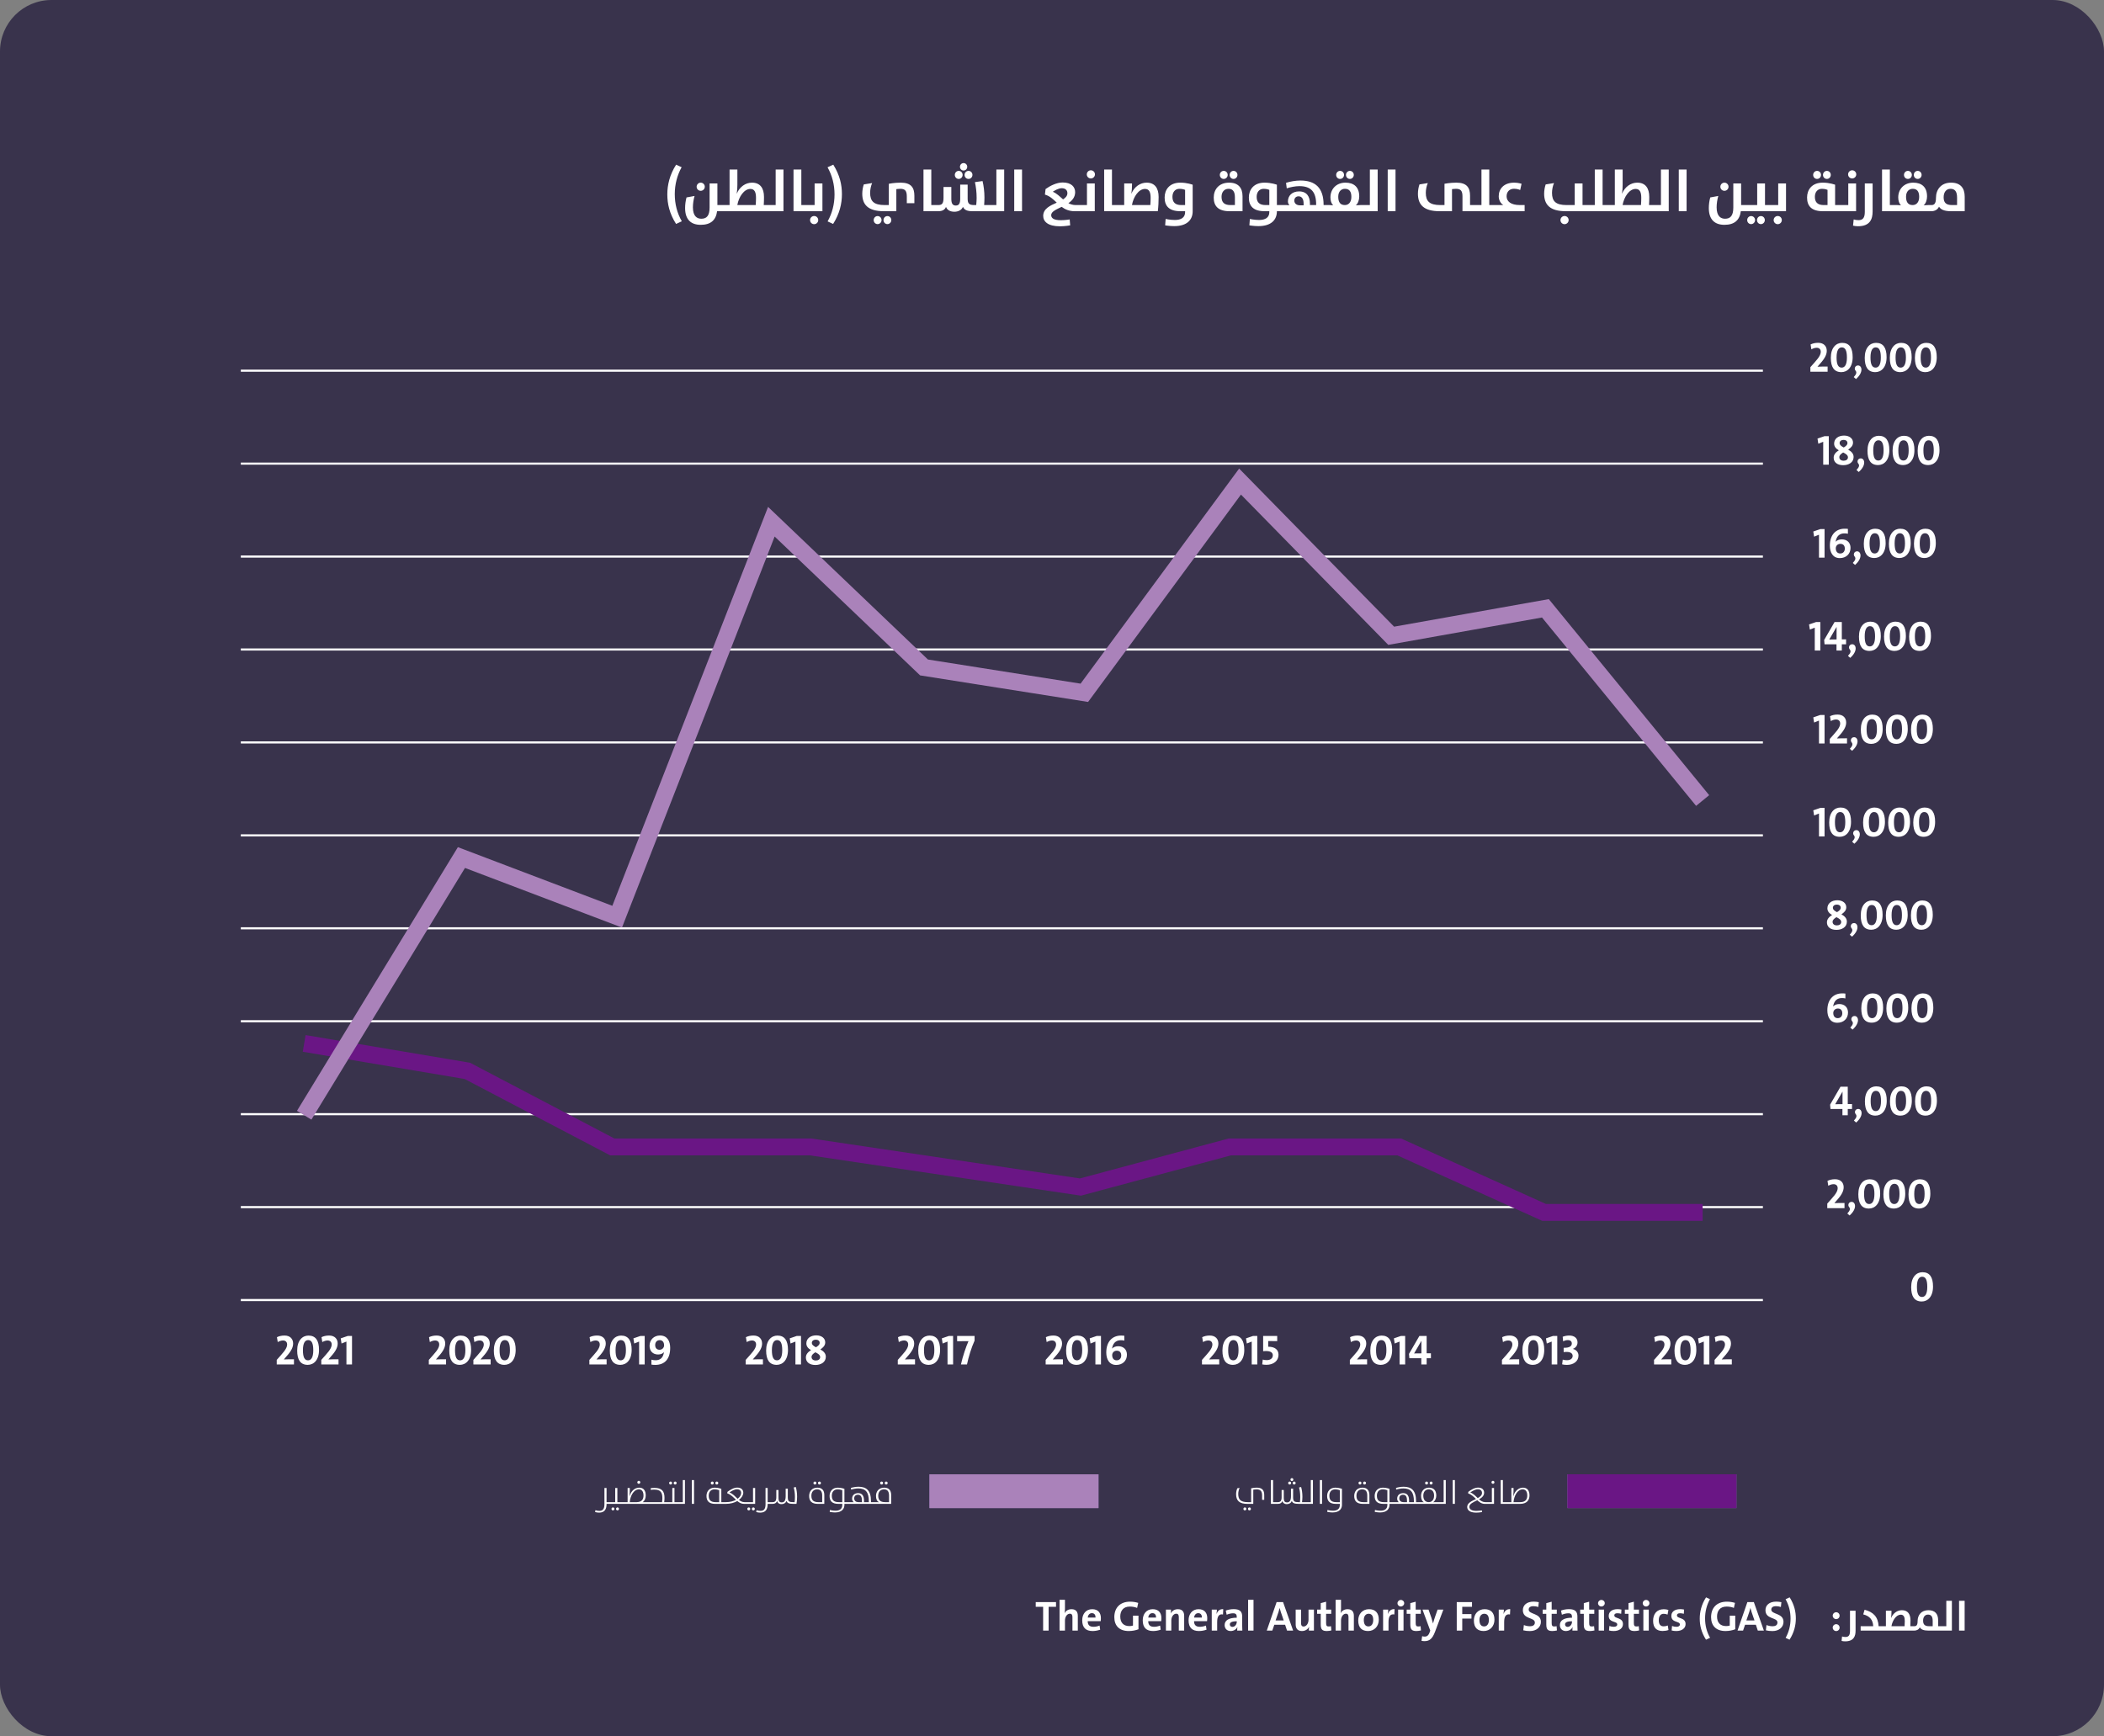 <?xml version="1.0" encoding="UTF-8"?> <svg xmlns="http://www.w3.org/2000/svg" width="498" height="411" viewBox="0 0 498 411" fill="none"><rect x="0" y="0" width="498" height="411" fill="#808080" stroke="none"/><g clip-path="url(#clip0_376_480)"><rect width="498" height="411" rx="12.191" fill="#39334C"></rect><path d="M161.379 52.38L160.021 53.01C158.453 50.546 157.949 48.25 157.949 46.01C157.949 43.812 158.495 41.39 160.035 38.982L161.337 39.584C160.287 41.46 159.713 43.658 159.713 45.94C159.713 48.306 160.273 50.462 161.379 52.38ZM169.802 43.42V48.544H171.188V50H169.732C169.452 52.142 168.192 53.22 165.854 53.22C163.614 53.22 162.158 52.044 162.158 49.244C162.158 48.432 162.27 47.55 162.494 46.738L164.398 46.388C164.146 47.284 164.006 48.222 164.006 49.076C164.006 51.218 165.014 51.778 165.994 51.778C167.212 51.778 167.954 51.134 167.954 49.118V43.42H169.802ZM165.854 45.17C165.322 45.17 164.888 44.75 164.888 44.204C164.888 43.672 165.322 43.238 165.854 43.238C166.386 43.238 166.82 43.672 166.82 44.204C166.82 44.736 166.386 45.17 165.854 45.17ZM170.975 50V48.544H172.683V40.13H174.531V43.77C174.531 44.386 174.489 45.17 174.377 45.842H174.391C175.077 44.19 176.491 43.238 177.989 43.238C179.921 43.238 180.831 44.526 180.831 46.626C180.831 47.256 180.817 47.914 180.775 48.544H182.063V50H170.975ZM174.517 48.544H178.871C178.913 47.984 178.941 47.34 178.941 46.836C178.941 45.52 178.605 44.722 177.611 44.722C176.113 44.722 174.867 46.584 174.517 48.544ZM181.857 50V48.544H183.593V40.13H185.441V50H181.857ZM187.819 50V40.13H189.667V48.544H191.067V50H187.819ZM190.854 50V48.544H192.814V43.42H194.662V50H190.854ZM192.702 53.066C192.17 53.066 191.736 52.646 191.736 52.1C191.736 51.568 192.17 51.134 192.702 51.134C193.234 51.134 193.668 51.554 193.668 52.1C193.668 52.632 193.234 53.066 192.702 53.066ZM199.277 45.968C199.277 48.18 198.731 50.602 197.191 53.01L195.889 52.408C196.953 50.532 197.527 48.334 197.527 46.038C197.527 43.672 196.953 41.516 195.875 39.598L197.233 38.982C198.773 41.446 199.277 43.728 199.277 45.968ZM212.155 50H209.229C205.421 50 204.091 48.418 204.091 45.856C204.091 45.1 204.245 44.232 204.455 43.658L206.429 43.336C206.135 43.98 205.953 44.904 205.953 45.646C205.953 47.62 206.807 48.544 209.425 48.544H210.377V43.504C210.377 43.504 211.679 43.238 213.191 43.238C215.655 43.238 216.425 44.414 216.425 46.332V48.096H214.633V46.528C214.633 45.184 214.241 44.694 213.079 44.694C212.617 44.694 212.155 44.778 212.155 44.778V50ZM210.965 52.1C210.965 52.618 210.559 53.052 210.041 53.052C209.523 53.052 209.117 52.632 209.117 52.1C209.117 51.582 209.523 51.148 210.041 51.148C210.559 51.148 210.965 51.568 210.965 52.1ZM208.655 52.1C208.655 52.618 208.249 53.052 207.717 53.052C207.199 53.052 206.793 52.632 206.793 52.1C206.793 51.582 207.199 51.148 207.717 51.148C208.249 51.148 208.655 51.568 208.655 52.1ZM218.581 50V40.13H220.429V48.544H221.829V50H218.581ZM221.615 50V48.544H222.063C222.973 48.544 223.323 48.18 223.323 46.794V44.26H225.171V47.032C225.171 48.082 225.409 48.656 226.235 48.656C227.047 48.656 227.271 48.054 227.271 47.046V43.7H229.035V46.99C229.035 48.152 229.343 48.544 230.575 48.544H231.065C231.121 47.984 231.163 47.298 231.163 46.864C231.163 45.464 230.995 44.176 230.757 43.112L232.563 42.86C232.829 43.98 233.011 45.352 233.011 46.738C233.011 47.298 232.983 47.928 232.941 48.544H234.313V50H230.197C228.979 50 228.237 49.72 227.929 48.964C227.593 49.748 226.781 50.126 225.899 50.126C224.877 50.126 224.149 49.692 223.911 48.964C223.659 49.636 223.085 50 222.049 50H221.615ZM229.245 42.356C228.713 42.356 228.307 41.936 228.307 41.404C228.307 40.886 228.713 40.452 229.245 40.452C229.763 40.452 230.169 40.872 230.169 41.404C230.169 41.922 229.763 42.356 229.245 42.356ZM226.921 42.356C226.403 42.356 225.997 41.936 225.997 41.404C225.997 40.886 226.403 40.452 226.921 40.452C227.439 40.452 227.845 40.872 227.845 41.404C227.845 41.922 227.439 42.356 226.921 42.356ZM228.069 40.368C227.593 40.368 227.215 39.976 227.215 39.486C227.215 38.996 227.593 38.604 228.069 38.604C228.559 38.604 228.937 38.996 228.937 39.486C228.937 39.976 228.559 40.368 228.069 40.368ZM234.098 50V48.544H235.834V40.13H237.682V50H234.098ZM240.059 50V40.13H241.907V50H240.059ZM250.88 53.57C248.052 53.57 246.918 52.45 246.918 51.106C246.918 49.398 248.584 48.656 250.124 47.97C249.284 47.172 248.472 46.388 247.324 46.066L247.478 44.75C248.584 43.952 250.138 43.196 251.524 43.196C253.61 43.196 254.478 44.274 254.478 45.492C254.478 46.682 253.778 47.48 252.882 48.096C253.386 48.362 253.946 48.544 254.604 48.544H255.528V50H254.394C253.05 50 252.084 49.566 251.286 48.964C249.998 49.594 248.808 50.084 248.808 50.924C248.808 51.61 249.368 52.128 251.09 52.128C252.168 52.128 253.19 51.946 253.19 51.946L253.302 53.346C253.302 53.346 252.084 53.57 250.88 53.57ZM249.186 45.394C250.096 45.758 250.838 46.514 251.622 47.2C252.224 46.808 252.644 46.36 252.644 45.73C252.644 45.072 252.21 44.554 251.314 44.554C250.558 44.554 249.69 45.058 249.186 45.394ZM255.316 50V48.544H257.276V43.42H259.124V50H255.316ZM258.2 42.244C257.668 42.244 257.234 41.824 257.234 41.278C257.234 40.746 257.668 40.312 258.2 40.312C258.732 40.312 259.166 40.746 259.166 41.278C259.166 41.81 258.732 42.244 258.2 42.244ZM261.346 50V40.13H263.194V48.544H264.594V50H261.346ZM274.237 46.626C274.237 47.746 274.181 48.922 274.041 50H264.381V48.544H266.089V43.42H267.937V43.77C267.937 44.386 267.895 45.17 267.783 45.842H267.797C268.483 44.19 269.897 43.238 271.395 43.238C273.327 43.238 274.237 44.526 274.237 46.626ZM272.347 46.836C272.347 45.52 272.011 44.722 271.017 44.722C269.519 44.722 268.273 46.584 267.923 48.544H272.277C272.319 47.984 272.347 47.34 272.347 46.836ZM277.913 53.528C276.863 53.528 275.785 53.346 275.785 53.346L275.897 51.834C275.897 51.834 276.989 52.072 278.081 52.072C279.537 52.072 280.503 51.526 280.503 50.21V50H279.411C276.681 50 275.659 48.74 275.659 46.752C275.659 44.918 276.793 43.238 279.369 43.238C281.021 43.238 282.295 43.728 282.295 43.728V50.028C282.295 51.96 281.049 53.528 277.913 53.528ZM280.503 48.544V44.946C280.503 44.946 279.971 44.694 279.173 44.694C278.123 44.694 277.507 45.492 277.507 46.584C277.507 47.858 278.137 48.544 279.607 48.544H280.503ZM294.098 50H291.032C288.302 50 287.28 48.74 287.28 46.766C287.28 44.862 288.498 43.238 290.934 43.238C293.118 43.238 294.098 44.498 294.098 46.458V50ZM292.292 48.544V46.682C292.292 45.282 291.732 44.694 290.794 44.694C289.744 44.694 289.128 45.492 289.128 46.584C289.128 47.9 289.772 48.544 291.228 48.544H292.292ZM291.97 42.356C291.452 42.356 291.046 41.936 291.046 41.404C291.046 40.886 291.452 40.452 291.97 40.452C292.488 40.452 292.894 40.872 292.894 41.404C292.894 41.922 292.488 42.356 291.97 42.356ZM289.646 42.356C289.128 42.356 288.722 41.936 288.722 41.404C288.722 40.886 289.128 40.452 289.646 40.452C290.178 40.452 290.584 40.872 290.584 41.404C290.584 41.922 290.178 42.356 289.646 42.356ZM297.847 53.528C296.797 53.528 295.719 53.346 295.719 53.346L295.831 51.834C295.831 51.834 296.923 52.072 298.015 52.072C299.471 52.072 300.437 51.526 300.437 50.21V50H299.345C296.615 50 295.593 48.74 295.593 46.752C295.593 44.918 296.727 43.238 299.303 43.238C300.955 43.238 302.229 43.728 302.229 43.728V48.544H303.615V50H302.229V50.028C302.229 51.96 300.983 53.528 297.847 53.528ZM300.437 48.544V44.946C300.437 44.946 299.905 44.694 299.107 44.694C298.057 44.694 297.441 45.492 297.441 46.584C297.441 47.858 298.071 48.544 299.541 48.544H300.437ZM314.335 50H303.387V48.544H304.577C304.955 48.544 305.207 48.614 305.207 48.614C305.207 48.614 304.843 48.25 304.843 47.676C304.843 46.346 305.809 45.31 307.489 45.31C309.323 45.31 310.051 46.556 310.051 48.18V48.544H311.521V48.376C311.521 45.478 310.345 44.064 307.559 44.064C306.607 44.064 305.459 44.288 304.563 44.582L304.395 43.28C305.389 42.958 306.677 42.734 307.783 42.734C311.283 42.734 313.285 44.414 313.285 48.502V48.544H314.335V50ZM308.553 48.6V48.166C308.553 47.172 308.175 46.472 307.363 46.472C306.719 46.472 306.355 46.92 306.355 47.48C306.355 48.208 306.943 48.6 307.671 48.6H308.553ZM319.509 42.356C318.991 42.356 318.585 41.936 318.585 41.404C318.585 40.886 318.991 40.452 319.509 40.452C320.027 40.452 320.433 40.872 320.433 41.404C320.433 41.922 320.027 42.356 319.509 42.356ZM317.185 42.356C316.667 42.356 316.261 41.936 316.261 41.404C316.261 40.886 316.667 40.452 317.185 40.452C317.717 40.452 318.123 40.872 318.123 41.404C318.123 41.922 317.717 42.356 317.185 42.356ZM314.105 50V48.544H314.693C315.127 48.544 315.547 48.614 315.547 48.614C315.127 48.18 314.903 47.522 314.903 46.724C314.903 44.708 316.345 43.238 318.459 43.238C320.447 43.238 321.721 44.274 321.721 46.5C321.721 47.312 321.441 48.166 320.909 48.614C320.909 48.614 321.497 48.544 321.973 48.544H322.715V50H314.105ZM318.305 48.544C319.187 48.544 319.859 47.9 319.859 46.598C319.859 45.366 319.383 44.694 318.333 44.694C317.535 44.694 316.751 45.254 316.751 46.57C316.751 47.886 317.269 48.544 318.305 48.544ZM322.5 50V48.544H324.236V40.13H326.084V50H322.5ZM328.461 50V40.13H330.309V50H328.461ZM343.678 50H340.752C336.944 50 335.614 48.418 335.614 45.856C335.614 45.1 335.768 44.232 335.978 43.658L337.952 43.336C337.658 43.98 337.476 44.904 337.476 45.646C337.476 47.62 338.33 48.544 340.948 48.544H341.9V43.504C341.9 43.504 343.202 43.238 344.714 43.238C347.178 43.238 347.948 44.414 347.948 46.332V48.544H349.124V50H346.156V46.528C346.156 45.184 345.764 44.694 344.602 44.694C344.14 44.694 343.678 44.778 343.678 44.778V50ZM348.914 50V48.544H350.65V40.13H352.498V48.544H353.912V50H348.914ZM353.686 50V48.544H355.828C355.212 48.18 354.736 47.396 354.736 46.458C354.736 44.722 355.926 43.238 358.404 43.238C359.342 43.238 360.14 43.504 360.14 43.504L359.818 44.974C359.818 44.974 359.174 44.68 358.362 44.68C357.312 44.68 356.598 45.38 356.598 46.458C356.598 47.648 357.564 48.544 359.776 48.544H360.868V50H353.686ZM370.625 50C366.817 50 365.487 48.418 365.487 45.856C365.487 45.1 365.641 44.232 365.851 43.658L367.825 43.336C367.531 43.98 367.349 44.904 367.349 45.646C367.349 47.62 368.203 48.544 370.821 48.544H372.725V43.42H374.573V48.544H375.959V50H370.625ZM370.317 53.066C369.785 53.066 369.351 52.646 369.351 52.1C369.351 51.568 369.785 51.134 370.317 51.134C370.849 51.134 371.283 51.554 371.283 52.1C371.283 52.632 370.849 53.066 370.317 53.066ZM375.738 50V48.544H377.474V40.13H379.322V48.544H380.736V50H375.738ZM380.51 50V48.544H382.218V40.13H384.066V43.77C384.066 44.386 384.024 45.17 383.912 45.842H383.926C384.612 44.19 386.026 43.238 387.524 43.238C389.456 43.238 390.366 44.526 390.366 46.626C390.366 47.256 390.352 47.914 390.31 48.544H391.598V50H380.51ZM384.052 48.544H388.406C388.448 47.984 388.476 47.34 388.476 46.836C388.476 45.52 388.14 44.722 387.146 44.722C385.648 44.722 384.402 46.584 384.052 48.544ZM391.393 50V48.544H393.129V40.13H394.977V50H391.393ZM397.354 50V40.13H399.202V50H397.354ZM412.109 43.42V48.544H413.495V50H412.039C411.759 52.142 410.499 53.22 408.161 53.22C405.921 53.22 404.465 52.044 404.465 49.244C404.465 48.432 404.577 47.55 404.801 46.738L406.705 46.388C406.453 47.284 406.313 48.222 406.313 49.076C406.313 51.218 407.321 51.778 408.301 51.778C409.519 51.778 410.261 51.134 410.261 49.118V43.42H412.109ZM408.161 45.17C407.629 45.17 407.195 44.75 407.195 44.204C407.195 43.672 407.629 43.238 408.161 43.238C408.693 43.238 409.127 43.672 409.127 44.204C409.127 44.736 408.693 45.17 408.161 45.17ZM413.281 50V48.544H415.913V43.42H417.761V48.544H419.147V50H413.281ZM415.409 52.1C415.409 52.618 415.003 53.052 414.471 53.052C413.953 53.052 413.547 52.632 413.547 52.1C413.547 51.582 413.953 51.148 414.471 51.148C415.003 51.148 415.409 51.568 415.409 52.1ZM417.719 52.1C417.719 52.618 417.313 53.052 416.795 53.052C416.277 53.052 415.871 52.632 415.871 52.1C415.871 51.582 416.277 51.148 416.795 51.148C417.313 51.148 417.719 51.568 417.719 52.1ZM418.928 50V48.544H420.888V43.42H422.736V50H418.928ZM420.776 53.066C420.244 53.066 419.81 52.646 419.81 52.1C419.81 51.568 420.244 51.134 420.776 51.134C421.308 51.134 421.742 51.554 421.742 52.1C421.742 52.632 421.308 53.066 420.776 53.066ZM435.726 50H431.47C428.74 50 427.718 48.74 427.718 46.752C427.718 44.918 428.852 43.238 431.428 43.238C433.08 43.238 434.354 43.728 434.354 43.728V48.544H435.726V50ZM432.562 48.544V44.946C432.562 44.946 432.03 44.694 431.232 44.694C430.182 44.694 429.566 45.492 429.566 46.584C429.566 47.858 430.196 48.544 431.666 48.544H432.562ZM432.408 42.356C431.89 42.356 431.484 41.936 431.484 41.404C431.484 40.886 431.89 40.452 432.408 40.452C432.926 40.452 433.332 40.872 433.332 41.404C433.332 41.922 432.926 42.356 432.408 42.356ZM430.084 42.356C429.566 42.356 429.16 41.936 429.16 41.404C429.16 40.886 429.566 40.452 430.084 40.452C430.616 40.452 431.022 40.872 431.022 41.404C431.022 41.922 430.616 42.356 430.084 42.356ZM435.512 50V48.544H437.472V43.42H439.32V50H435.512ZM438.396 42.244C437.864 42.244 437.43 41.824 437.43 41.278C437.43 40.746 437.864 40.312 438.396 40.312C438.928 40.312 439.362 40.746 439.362 41.278C439.362 41.81 438.928 42.244 438.396 42.244ZM439.775 53.556C439.341 53.556 438.949 53.5 438.599 53.416L438.753 51.946C439.075 52.044 439.439 52.114 439.887 52.114C440.825 52.114 441.385 51.666 441.385 50.154V43.42H443.233V50.056C443.233 51.848 442.631 53.556 439.775 53.556ZM445.465 50V40.13H447.313V48.544H448.713V50H445.465ZM453.904 42.356C453.386 42.356 452.98 41.936 452.98 41.404C452.98 40.886 453.386 40.452 453.904 40.452C454.422 40.452 454.828 40.872 454.828 41.404C454.828 41.922 454.422 42.356 453.904 42.356ZM451.58 42.356C451.062 42.356 450.656 41.936 450.656 41.404C450.656 40.886 451.062 40.452 451.58 40.452C452.112 40.452 452.518 40.872 452.518 41.404C452.518 41.922 452.112 42.356 451.58 42.356ZM448.5 50V48.544H449.088C449.522 48.544 449.942 48.614 449.942 48.614C449.522 48.18 449.298 47.522 449.298 46.724C449.298 44.708 450.74 43.238 452.854 43.238C454.842 43.238 456.116 44.274 456.116 46.5C456.116 47.312 455.836 48.166 455.304 48.614C455.304 48.614 455.892 48.544 456.368 48.544H457.11V50H448.5ZM452.7 48.544C453.582 48.544 454.254 47.9 454.254 46.598C454.254 45.366 453.778 44.694 452.728 44.694C451.93 44.694 451.146 45.254 451.146 46.57C451.146 47.886 451.664 48.544 452.7 48.544ZM465.029 50H461.837C460.185 50 459.373 49.608 458.953 48.922C458.603 49.65 457.945 50 457.105 50H456.895V48.544H457.175C457.847 48.544 458.225 48.138 458.225 46.864C458.225 44.862 459.443 43.238 461.795 43.238C464.049 43.238 465.029 44.526 465.029 46.57V50ZM463.223 48.544V46.78C463.223 45.31 462.691 44.694 461.669 44.694C460.647 44.694 460.045 45.506 460.045 46.696C460.045 47.928 460.577 48.544 462.019 48.544H463.223Z" fill="white"></path><path d="M435.42 382.46C435.42 382.91 435.06 383.28 434.61 383.28C434.16 383.28 433.79 382.91 433.79 382.46C433.79 382.02 434.16 381.65 434.61 381.65C435.06 381.65 435.42 382.02 435.42 382.46ZM435.42 385.29C435.42 385.74 435.06 386.11 434.61 386.11C434.16 386.11 433.79 385.74 433.79 385.29C433.79 384.85 434.16 384.48 434.61 384.48C435.06 384.48 435.42 384.85 435.42 385.29ZM436.729 388.54C436.419 388.54 436.139 388.5 435.889 388.44L435.999 387.39C436.229 387.46 436.489 387.51 436.809 387.51C437.479 387.51 437.879 387.19 437.879 386.11V381.3H439.199V386.04C439.199 387.32 438.769 388.54 436.729 388.54ZM440.403 386V384.96H443.373C443.313 383.48 442.583 382.56 441.013 382.16L441.333 381.06C443.383 381.6 444.533 382.73 444.653 384.96H445.303V386H440.403ZM452.198 383.59C452.198 384.04 452.188 384.51 452.158 384.96H453.078V386H445.158V384.96H446.378V381.3H447.698V381.55C447.698 381.99 447.668 382.55 447.588 383.03H447.598C448.088 381.85 449.098 381.17 450.168 381.17C451.548 381.17 452.198 382.09 452.198 383.59ZM450.848 383.74C450.848 382.8 450.608 382.23 449.898 382.23C448.828 382.23 447.938 383.56 447.688 384.96H450.798C450.828 384.56 450.848 384.1 450.848 383.74ZM456.462 386C455.282 386 454.702 385.72 454.402 385.23C454.152 385.75 453.682 386 453.082 386H452.932V384.96H453.132C453.612 384.96 453.882 384.67 453.882 383.76C453.882 382.33 454.752 381.17 456.432 381.17C458.042 381.17 458.742 382.09 458.742 383.55V384.96H459.592V386H456.462ZM457.452 384.96V383.7C457.452 382.65 457.072 382.21 456.342 382.21C455.612 382.21 455.182 382.79 455.182 383.64C455.182 384.52 455.562 384.96 456.592 384.96H457.452ZM459.436 386V384.96H460.676V378.95H461.996V386H459.436ZM463.694 386V378.95H465.014V386H463.694Z" fill="white"></path><path d="M249.95 380.36H248.2V386H246.9V380.36H245.15V379.25H249.95V380.36ZM255.108 386H253.838V382.82C253.838 382.31 253.698 382 253.218 382C252.578 382 252.068 382.73 252.068 383.61V386H250.788V378.7H252.068V380.84C252.068 381.14 252.048 381.55 251.978 381.85H251.998C252.288 381.3 252.858 380.93 253.628 380.93C254.748 380.93 255.108 381.64 255.108 382.51V386ZM260.571 383.04C260.571 383.23 260.561 383.54 260.521 383.76H257.451C257.451 384.64 257.861 385.1 258.821 385.1C259.291 385.1 259.791 385 260.261 384.81L260.401 385.78C259.861 385.98 259.211 386.1 258.601 386.1C257.031 386.1 256.151 385.31 256.151 383.56C256.151 382.07 257.031 380.93 258.511 380.93C259.961 380.93 260.571 381.86 260.571 383.04ZM259.301 382.91C259.321 382.23 258.981 381.87 258.441 381.87C257.911 381.87 257.531 382.26 257.461 382.91H259.301ZM269.469 385.68C268.799 385.95 267.969 386.1 267.159 386.1C264.939 386.1 263.749 384.84 263.749 382.83C263.749 380.64 265.059 379.15 267.499 379.15C268.199 379.15 268.869 379.27 269.409 379.44L269.149 380.63C268.639 380.42 268.049 380.31 267.419 380.31C265.819 380.31 265.159 381.38 265.159 382.66C265.159 384.09 265.909 384.93 267.309 384.93C267.629 384.93 267.909 384.89 268.169 384.81V382.46H269.469V385.68ZM274.897 383.04C274.897 383.23 274.887 383.54 274.847 383.76H271.777C271.777 384.64 272.187 385.1 273.147 385.1C273.617 385.1 274.117 385 274.587 384.81L274.727 385.78C274.187 385.98 273.537 386.1 272.927 386.1C271.357 386.1 270.477 385.31 270.477 383.56C270.477 382.07 271.357 380.93 272.837 380.93C274.287 380.93 274.897 381.86 274.897 383.04ZM273.627 382.91C273.647 382.23 273.307 381.87 272.767 381.87C272.237 381.87 271.857 382.26 271.787 382.91H273.627ZM280.283 386H279.013V382.82C279.013 382.31 278.873 382 278.393 382C277.753 382 277.243 382.73 277.243 383.6V386H275.963V381.03H277.173C277.173 381.26 277.153 381.66 277.103 381.92H277.113C277.413 381.34 277.993 380.93 278.803 380.93C279.923 380.93 280.283 381.64 280.283 382.51V386ZM285.746 383.04C285.746 383.23 285.736 383.54 285.696 383.76H282.626C282.626 384.64 283.036 385.1 283.996 385.1C284.466 385.1 284.966 385 285.436 384.81L285.576 385.78C285.036 385.98 284.386 386.1 283.776 386.1C282.206 386.1 281.326 385.31 281.326 383.56C281.326 382.07 282.206 380.93 283.686 380.93C285.136 380.93 285.746 381.86 285.746 383.04ZM284.476 382.91C284.496 382.23 284.156 381.87 283.616 381.87C283.086 381.87 282.706 382.26 282.636 382.91H284.476ZM289.533 380.93L289.473 382.18C288.553 382 288.093 382.59 288.093 383.97V386H286.813V381.03H288.023C288.023 381.28 287.993 381.68 287.933 382.03H287.953C288.193 381.4 288.673 380.85 289.533 380.93ZM294.052 386H292.832C292.832 385.71 292.842 385.42 292.882 385.16L292.872 385.15C292.632 385.71 292.022 386.1 291.282 386.1C290.382 386.1 289.862 385.49 289.862 384.68C289.862 383.5 290.992 382.95 292.732 382.95V382.77C292.732 382.17 292.502 381.9 291.842 381.9C291.392 381.9 290.782 382.05 290.342 382.24L290.132 381.26C290.632 381.06 291.342 380.92 292.012 380.92C293.552 380.92 294.012 381.56 294.012 382.67V384.72C294.012 385.12 294.022 385.59 294.052 386ZM292.732 383.92V383.79C291.442 383.79 291.092 384.11 291.092 384.54C291.092 384.86 291.322 385.12 291.692 385.12C292.312 385.12 292.732 384.52 292.732 383.92ZM296.697 386H295.417V378.7H296.697V386ZM306.074 386H304.634L304.174 384.62H301.614L301.144 386H299.834L302.164 379.25H303.694L306.074 386ZM303.844 383.59L303.154 381.58C303.044 381.25 302.954 380.95 302.884 380.65H302.874C302.794 380.95 302.714 381.25 302.614 381.58L301.924 383.59H303.844ZM310.996 386H309.796C309.796 385.77 309.806 385.37 309.856 385.11H309.846C309.546 385.69 308.976 386.1 308.156 386.1C307.036 386.1 306.676 385.39 306.676 384.52V381.03H307.946V384.21C307.946 384.72 308.086 385.03 308.566 385.03C309.216 385.03 309.716 384.3 309.716 383.43V381.03H310.996V386ZM315.129 385.96C314.809 386.04 314.399 386.1 314.049 386.1C312.949 386.1 312.609 385.7 312.609 384.54V382.02H311.749V381.03H312.609V379.5L313.879 379.16V381.03H315.089V382.02H313.879V384.2C313.879 384.84 314.029 385.02 314.469 385.02C314.679 385.02 314.869 385 315.039 384.95L315.129 385.96ZM320.449 386H319.179V382.82C319.179 382.31 319.039 382 318.559 382C317.919 382 317.409 382.73 317.409 383.61V386H316.129V378.7H317.409V380.84C317.409 381.14 317.389 381.55 317.319 381.85H317.339C317.629 381.3 318.199 380.93 318.969 380.93C320.089 380.93 320.449 381.64 320.449 382.51V386ZM326.352 383.42C326.352 384.98 325.292 386.1 323.812 386.1C322.402 386.1 321.482 385.37 321.482 383.6C321.482 382.05 322.512 380.93 324.022 380.93C325.442 380.93 326.352 381.71 326.352 383.42ZM325.032 383.49C325.032 382.53 324.682 382.01 323.932 382.01C323.362 382.01 322.802 382.45 322.802 383.47C322.802 384.49 323.182 385.01 323.912 385.01C324.542 385.01 325.032 384.5 325.032 383.49ZM330.09 380.93L330.03 382.18C329.11 382 328.65 382.59 328.65 383.97V386H327.37V381.03H328.58C328.58 381.28 328.55 381.68 328.49 382.03H328.51C328.75 381.4 329.23 380.85 330.09 380.93ZM332.364 379.52C332.364 379.94 332.004 380.29 331.564 380.29C331.124 380.29 330.774 379.95 330.774 379.52C330.774 379.09 331.124 378.74 331.564 378.74C332.004 378.74 332.364 379.08 332.364 379.52ZM332.204 386H330.924V381.03H332.204V386ZM336.331 385.96C336.011 386.04 335.601 386.1 335.251 386.1C334.151 386.1 333.811 385.7 333.811 384.54V382.02H332.951V381.03H333.811V379.5L335.081 379.16V381.03H336.291V382.02H335.081V384.2C335.081 384.84 335.231 385.02 335.671 385.02C335.881 385.02 336.071 385 336.241 384.95L336.331 385.96ZM341.631 381.03L339.661 386.28C339.011 388 338.311 388.49 337.161 388.49C336.951 388.49 336.651 388.46 336.461 388.42L336.611 387.32C336.801 387.38 337.031 387.42 337.241 387.42C337.661 387.42 338.101 387.22 338.371 386.44L338.531 386L336.691 381.03H338.121L338.791 382.93C338.931 383.36 339.071 383.85 339.181 384.3H339.191C339.301 383.85 339.511 383.18 339.671 382.72L340.261 381.03H341.631ZM348.412 380.36H346.102V382.09H348.282V383.16H346.102V386H344.802V379.25H348.412V380.36ZM353.725 383.42C353.725 384.98 352.665 386.1 351.185 386.1C349.775 386.1 348.855 385.37 348.855 383.6C348.855 382.05 349.885 380.93 351.395 380.93C352.815 380.93 353.725 381.71 353.725 383.42ZM352.405 383.49C352.405 382.53 352.055 382.01 351.305 382.01C350.735 382.01 350.175 382.45 350.175 383.47C350.175 384.49 350.555 385.01 351.285 385.01C351.915 385.01 352.405 384.5 352.405 383.49ZM357.463 380.93L357.403 382.18C356.483 382 356.023 382.59 356.023 383.97V386H354.743V381.03H355.953C355.953 381.28 355.923 381.68 355.863 382.03H355.883C356.123 381.4 356.603 380.85 357.463 380.93ZM364.719 383.93C364.719 385.18 363.669 386.11 362.109 386.11C361.509 386.11 360.999 386.05 360.549 385.93L360.689 384.68C361.119 384.86 361.619 384.97 362.159 384.97C362.769 384.97 363.289 384.72 363.289 384.09C363.289 382.8 360.449 383.39 360.449 381.17C360.449 379.97 361.369 379.14 362.999 379.14C363.369 379.14 363.839 379.19 364.219 379.27L364.099 380.41C363.729 380.29 363.339 380.22 362.939 380.22C362.179 380.22 361.829 380.55 361.829 381.03C361.829 382.23 364.719 381.79 364.719 383.93ZM368.518 385.96C368.198 386.04 367.788 386.1 367.438 386.1C366.338 386.1 365.998 385.7 365.998 384.54V382.02H365.138V381.03H365.998V379.5L367.268 379.16V381.03H368.478V382.02H367.268V384.2C367.268 384.84 367.418 385.02 367.858 385.02C368.068 385.02 368.258 385 368.428 384.95L368.518 385.96ZM373.398 386H372.178C372.178 385.71 372.188 385.42 372.228 385.16L372.218 385.15C371.978 385.71 371.368 386.1 370.628 386.1C369.728 386.1 369.208 385.49 369.208 384.68C369.208 383.5 370.338 382.95 372.078 382.95V382.77C372.078 382.17 371.848 381.9 371.188 381.9C370.738 381.9 370.128 382.05 369.688 382.24L369.478 381.26C369.978 381.06 370.688 380.92 371.358 380.92C372.898 380.92 373.358 381.56 373.358 382.67V384.72C373.358 385.12 373.368 385.59 373.398 386ZM372.078 383.92V383.79C370.788 383.79 370.438 384.11 370.438 384.54C370.438 384.86 370.668 385.12 371.038 385.12C371.658 385.12 372.078 384.52 372.078 383.92ZM377.395 385.96C377.075 386.04 376.665 386.1 376.315 386.1C375.215 386.1 374.875 385.7 374.875 384.54V382.02H374.015V381.03H374.875V379.5L376.145 379.16V381.03H377.355V382.02H376.145V384.2C376.145 384.84 376.295 385.02 376.735 385.02C376.945 385.02 377.135 385 377.305 384.95L377.395 385.96ZM379.835 379.52C379.835 379.94 379.475 380.29 379.035 380.29C378.595 380.29 378.245 379.95 378.245 379.52C378.245 379.09 378.595 378.74 379.035 378.74C379.475 378.74 379.835 379.08 379.835 379.52ZM379.675 386H378.395V381.03H379.675V386ZM384.141 384.45C384.141 385.44 383.271 386.1 381.951 386.1C381.561 386.1 381.161 386.06 380.841 385.97L380.931 384.9C381.231 385.03 381.621 385.1 381.991 385.1C382.471 385.1 382.791 384.89 382.791 384.56C382.791 383.68 380.771 384.2 380.771 382.51C380.771 381.63 381.441 380.92 382.881 380.92C383.161 380.92 383.501 380.96 383.781 381.02L383.721 382.02C383.451 381.94 383.131 381.89 382.821 381.89C382.321 381.89 382.091 382.09 382.091 382.4C382.091 383.24 384.141 382.82 384.141 384.45ZM387.971 385.96C387.651 386.04 387.241 386.1 386.891 386.1C385.791 386.1 385.451 385.7 385.451 384.54V382.02H384.591V381.03H385.451V379.5L386.721 379.16V381.03H387.931V382.02H386.721V384.2C386.721 384.84 386.871 385.02 387.311 385.02C387.521 385.02 387.711 385 387.881 384.95L387.971 385.96ZM390.411 379.52C390.411 379.94 390.051 380.29 389.611 380.29C389.171 380.29 388.821 379.95 388.821 379.52C388.821 379.09 389.171 378.74 389.611 378.74C390.051 378.74 390.411 379.08 390.411 379.52ZM390.251 386H388.971V381.03H390.251V386ZM394.918 385.86C394.528 386.01 393.998 386.09 393.518 386.09C392.138 386.09 391.278 385.37 391.278 383.68C391.278 382.13 392.088 380.94 393.808 380.94C394.188 380.94 394.578 381 394.898 381.11L394.698 382.21C394.428 382.1 394.098 382.02 393.768 382.02C393.008 382.02 392.618 382.63 392.618 383.55C392.618 384.4 392.928 384.99 393.778 384.99C394.118 384.99 394.458 384.92 394.748 384.79L394.918 385.86ZM398.966 384.45C398.966 385.44 398.096 386.1 396.776 386.1C396.386 386.1 395.986 386.06 395.666 385.97L395.756 384.9C396.056 385.03 396.446 385.1 396.816 385.1C397.296 385.1 397.616 384.89 397.616 384.56C397.616 383.68 395.596 384.2 395.596 382.51C395.596 381.63 396.266 380.92 397.706 380.92C397.986 380.92 398.326 380.96 398.606 381.02L398.546 382.02C398.276 381.94 397.956 381.89 397.646 381.89C397.146 381.89 396.916 382.09 396.916 382.4C396.916 383.24 398.966 382.82 398.966 384.45ZM404.767 387.7L403.797 388.15C402.677 386.39 402.317 384.75 402.317 383.15C402.317 381.58 402.707 379.85 403.807 378.13L404.737 378.56C403.987 379.9 403.577 381.47 403.577 383.1C403.577 384.79 403.977 386.33 404.767 387.7ZM410.719 385.68C410.049 385.95 409.219 386.1 408.409 386.1C406.189 386.1 404.999 384.84 404.999 382.83C404.999 380.64 406.309 379.15 408.749 379.15C409.449 379.15 410.119 379.27 410.659 379.44L410.399 380.63C409.889 380.42 409.299 380.31 408.669 380.31C407.069 380.31 406.409 381.38 406.409 382.66C406.409 384.09 407.159 384.93 408.559 384.93C408.879 384.93 409.159 384.89 409.419 384.81V382.46H410.719V385.68ZM417.5 386H416.06L415.6 384.62H413.04L412.57 386H411.26L413.59 379.25H415.12L417.5 386ZM415.27 383.59L414.58 381.58C414.47 381.25 414.38 380.95 414.31 380.65H414.3C414.22 380.95 414.14 381.25 414.04 381.58L413.35 383.59H415.27ZM422.141 383.93C422.141 385.18 421.091 386.11 419.531 386.11C418.931 386.11 418.421 386.05 417.971 385.93L418.111 384.68C418.541 384.86 419.041 384.97 419.581 384.97C420.191 384.97 420.711 384.72 420.711 384.09C420.711 382.8 417.871 383.39 417.871 381.17C417.871 379.97 418.791 379.14 420.421 379.14C420.791 379.14 421.261 379.19 421.641 379.27L421.521 380.41C421.151 380.29 420.761 380.22 420.361 380.22C419.601 380.22 419.251 380.55 419.251 381.03C419.251 382.23 422.141 381.79 422.141 383.93ZM425.06 383.12C425.06 384.7 424.67 386.43 423.57 388.15L422.64 387.72C423.4 386.38 423.81 384.81 423.81 383.17C423.81 381.48 423.4 379.94 422.63 378.57L423.6 378.13C424.7 379.89 425.06 381.52 425.06 383.12Z" fill="white"></path><path d="M457.53 304.55C457.53 306.95 456.29 308.09 454.86 308.09C453.14 308.09 452.36 306.91 452.36 304.7C452.36 302.31 453.6 301.16 455.03 301.16C456.75 301.16 457.53 302.35 457.53 304.55ZM456.17 304.64C456.17 302.95 455.77 302.23 454.96 302.23C454.25 302.23 453.72 302.87 453.72 304.62C453.72 306.3 454.12 307.02 454.93 307.02C455.64 307.02 456.17 306.38 456.17 304.64Z" fill="white"></path><path d="M436.58 286H432.5V284.92L433.51 283.78C434.69 282.49 434.96 281.81 434.96 281.26C434.96 280.73 434.64 280.32 433.99 280.32C433.56 280.32 433.09 280.49 432.74 280.7L432.55 279.54C433 279.32 433.58 279.15 434.34 279.15C435.71 279.15 436.38 279.99 436.38 281.04C436.38 281.92 435.94 282.84 434.79 284.1L434.19 284.8V284.81C434.89 284.77 435.67 284.77 436.58 284.77V286ZM438.26 284.51C439.2 284.51 439.64 286.1 437.78 287.73L437.25 287.26C437.94 286.53 437.98 286.1 437.66 285.72C437.29 285.28 437.56 284.51 438.26 284.51ZM445.02 282.55C445.02 284.95 443.78 286.09 442.35 286.09C440.63 286.09 439.85 284.91 439.85 282.7C439.85 280.31 441.09 279.16 442.52 279.16C444.24 279.16 445.02 280.35 445.02 282.55ZM443.66 282.64C443.66 280.95 443.26 280.23 442.45 280.23C441.74 280.23 441.21 280.87 441.21 282.62C441.21 284.3 441.61 285.02 442.42 285.02C443.13 285.02 443.66 284.38 443.66 282.64ZM450.958 282.55C450.958 284.95 449.718 286.09 448.288 286.09C446.568 286.09 445.788 284.91 445.788 282.7C445.788 280.31 447.028 279.16 448.458 279.16C450.178 279.16 450.958 280.35 450.958 282.55ZM449.598 282.64C449.598 280.95 449.198 280.23 448.388 280.23C447.678 280.23 447.148 280.87 447.148 282.62C447.148 284.3 447.548 285.02 448.358 285.02C449.068 285.02 449.598 284.38 449.598 282.64ZM456.895 282.55C456.895 284.95 455.655 286.09 454.225 286.09C452.505 286.09 451.725 284.91 451.725 282.7C451.725 280.31 452.965 279.16 454.395 279.16C456.115 279.16 456.895 280.35 456.895 282.55ZM455.535 282.64C455.535 280.95 455.135 280.23 454.325 280.23C453.615 280.23 453.085 280.87 453.085 282.62C453.085 284.3 453.485 285.02 454.295 285.02C455.005 285.02 455.535 284.38 455.535 282.64Z" fill="white"></path><path d="M438.36 262.52H437.35V264H436.09V262.52H433.26L433.17 261.5L435.63 257.25H437.35V261.35H438.36V262.52ZM436.11 261.37V258.42H436.1L434.38 261.39C434.82 261.37 435.79 261.37 436.11 261.37ZM439.817 262.51C440.757 262.51 441.197 264.1 439.337 265.73L438.807 265.26C439.497 264.53 439.537 264.1 439.217 263.72C438.847 263.28 439.117 262.51 439.817 262.51ZM446.577 260.55C446.577 262.95 445.337 264.09 443.907 264.09C442.187 264.09 441.407 262.91 441.407 260.7C441.407 258.31 442.647 257.16 444.077 257.16C445.797 257.16 446.577 258.35 446.577 260.55ZM445.217 260.64C445.217 258.95 444.817 258.23 444.007 258.23C443.297 258.23 442.767 258.87 442.767 260.62C442.767 262.3 443.167 263.02 443.977 263.02C444.687 263.02 445.217 262.38 445.217 260.64ZM452.514 260.55C452.514 262.95 451.274 264.09 449.844 264.09C448.124 264.09 447.344 262.91 447.344 260.7C447.344 258.31 448.584 257.16 450.014 257.16C451.734 257.16 452.514 258.35 452.514 260.55ZM451.154 260.64C451.154 258.95 450.754 258.23 449.944 258.23C449.234 258.23 448.704 258.87 448.704 260.62C448.704 262.3 449.104 263.02 449.914 263.02C450.624 263.02 451.154 262.38 451.154 260.64ZM458.452 260.55C458.452 262.95 457.212 264.09 455.782 264.09C454.062 264.09 453.282 262.91 453.282 260.7C453.282 258.31 454.522 257.16 455.952 257.16C457.672 257.16 458.452 258.35 458.452 260.55ZM457.092 260.64C457.092 258.95 456.692 258.23 455.882 258.23C455.172 258.23 454.642 258.87 454.642 260.62C454.642 262.3 455.042 263.02 455.852 263.02C456.562 263.02 457.092 262.38 457.092 260.64Z" fill="white"></path><path d="M437.41 239.69C437.41 241.14 436.37 242.11 434.87 242.11C433.2 242.11 432.52 240.75 432.52 239.17C432.52 236.48 434.05 235.16 436 235.16C436.33 235.16 436.6 235.17 436.79 235.2V236.35C436.51 236.28 436.26 236.26 435.98 236.26C434.98 236.26 434.25 236.75 433.96 237.88C433.93 238.01 433.9 238.14 433.88 238.22L433.89 238.23C434.2 237.92 434.69 237.68 435.34 237.68C436.63 237.68 437.41 238.49 437.41 239.69ZM436.06 239.87C436.06 239.18 435.7 238.74 435.01 238.74C434.34 238.74 433.92 239.23 433.92 239.79C433.92 240.54 434.3 241.02 434.98 241.02C435.64 241.02 436.06 240.55 436.06 239.87ZM438.964 240.51C439.904 240.51 440.344 242.1 438.484 243.73L437.954 243.26C438.644 242.53 438.684 242.1 438.364 241.72C437.994 241.28 438.264 240.51 438.964 240.51ZM445.723 238.55C445.723 240.95 444.483 242.09 443.053 242.09C441.333 242.09 440.553 240.91 440.553 238.7C440.553 236.31 441.793 235.16 443.223 235.16C444.943 235.16 445.723 236.35 445.723 238.55ZM444.363 238.64C444.363 236.95 443.963 236.23 443.153 236.23C442.443 236.23 441.913 236.87 441.913 238.62C441.913 240.3 442.313 241.02 443.123 241.02C443.833 241.02 444.363 240.38 444.363 238.64ZM451.661 238.55C451.661 240.95 450.421 242.09 448.991 242.09C447.271 242.09 446.491 240.91 446.491 238.7C446.491 236.31 447.731 235.16 449.161 235.16C450.881 235.16 451.661 236.35 451.661 238.55ZM450.301 238.64C450.301 236.95 449.901 236.23 449.091 236.23C448.381 236.23 447.851 236.87 447.851 238.62C447.851 240.3 448.251 241.02 449.061 241.02C449.771 241.02 450.301 240.38 450.301 238.64ZM457.598 238.55C457.598 240.95 456.358 242.09 454.928 242.09C453.208 242.09 452.428 240.91 452.428 238.7C452.428 236.31 453.668 235.16 455.098 235.16C456.818 235.16 457.598 236.35 457.598 238.55ZM456.238 238.64C456.238 236.95 455.838 236.23 455.028 236.23C454.318 236.23 453.788 236.87 453.788 238.62C453.788 240.3 454.188 241.02 454.998 241.02C455.708 241.02 456.238 240.38 456.238 238.64Z" fill="white"></path><path d="M437.14 218.17C437.14 219.46 435.99 220.12 434.67 220.12C433.25 220.12 432.42 219.41 432.42 218.34C432.42 217.56 432.98 217.01 433.64 216.6C432.95 216.21 432.53 215.7 432.53 215.02C432.53 213.85 433.52 213.11 434.88 213.11C436.17 213.11 437 213.82 437 214.77C437 215.53 436.47 216.02 435.85 216.44C436.58 216.85 437.14 217.37 437.14 218.17ZM435.69 214.88C435.69 214.49 435.4 214.14 434.78 214.14C434.17 214.14 433.83 214.45 433.83 214.89C433.83 215.33 434.2 215.61 434.81 215.93C435.4 215.56 435.69 215.26 435.69 214.88ZM435.8 218.26C435.8 217.73 435.27 217.42 434.67 217.11C434.17 217.43 433.76 217.74 433.76 218.22C433.76 218.73 434.14 219.06 434.79 219.06C435.36 219.06 435.8 218.76 435.8 218.26ZM438.837 218.51C439.777 218.51 440.217 220.1 438.357 221.73L437.827 221.26C438.517 220.53 438.557 220.1 438.237 219.72C437.867 219.28 438.137 218.51 438.837 218.51ZM445.596 216.55C445.596 218.95 444.356 220.09 442.926 220.09C441.206 220.09 440.426 218.91 440.426 216.7C440.426 214.31 441.666 213.16 443.096 213.16C444.816 213.16 445.596 214.35 445.596 216.55ZM444.236 216.64C444.236 214.95 443.836 214.23 443.026 214.23C442.316 214.23 441.786 214.87 441.786 216.62C441.786 218.3 442.186 219.02 442.996 219.02C443.706 219.02 444.236 218.38 444.236 216.64ZM451.534 216.55C451.534 218.95 450.294 220.09 448.864 220.09C447.144 220.09 446.364 218.91 446.364 216.7C446.364 214.31 447.604 213.16 449.034 213.16C450.754 213.16 451.534 214.35 451.534 216.55ZM450.174 216.64C450.174 214.95 449.774 214.23 448.964 214.23C448.254 214.23 447.724 214.87 447.724 216.62C447.724 218.3 448.124 219.02 448.934 219.02C449.644 219.02 450.174 218.38 450.174 216.64ZM457.471 216.55C457.471 218.95 456.231 220.09 454.801 220.09C453.081 220.09 452.301 218.91 452.301 216.7C452.301 214.31 453.541 213.16 454.971 213.16C456.691 213.16 457.471 214.35 457.471 216.55ZM456.111 216.64C456.111 214.95 455.711 214.23 454.901 214.23C454.191 214.23 453.661 214.87 453.661 216.62C453.661 218.3 454.061 219.02 454.871 219.02C455.581 219.02 456.111 218.38 456.111 216.64Z" fill="white"></path><path d="M431.86 198H430.54V192.58L429.38 193.04L429.19 191.82L430.85 191.25H431.86V198ZM438.124 194.55C438.124 196.95 436.884 198.09 435.454 198.09C433.734 198.09 432.954 196.91 432.954 194.7C432.954 192.31 434.194 191.16 435.624 191.16C437.344 191.16 438.124 192.35 438.124 194.55ZM436.764 194.64C436.764 192.95 436.364 192.23 435.554 192.23C434.844 192.23 434.314 192.87 434.314 194.62C434.314 196.3 434.714 197.02 435.524 197.02C436.234 197.02 436.764 196.38 436.764 194.64ZM439.391 196.51C440.331 196.51 440.771 198.1 438.911 199.73L438.381 199.26C439.071 198.53 439.111 198.1 438.791 197.72C438.421 197.28 438.691 196.51 439.391 196.51ZM446.151 194.55C446.151 196.95 444.911 198.09 443.481 198.09C441.761 198.09 440.981 196.91 440.981 194.7C440.981 192.31 442.221 191.16 443.651 191.16C445.371 191.16 446.151 192.35 446.151 194.55ZM444.791 194.64C444.791 192.95 444.391 192.23 443.581 192.23C442.871 192.23 442.341 192.87 442.341 194.62C442.341 196.3 442.741 197.02 443.551 197.02C444.261 197.02 444.791 196.38 444.791 194.64ZM452.089 194.55C452.089 196.95 450.849 198.09 449.419 198.09C447.699 198.09 446.919 196.91 446.919 194.7C446.919 192.31 448.159 191.16 449.589 191.16C451.309 191.16 452.089 192.35 452.089 194.55ZM450.729 194.64C450.729 192.95 450.329 192.23 449.519 192.23C448.809 192.23 448.279 192.87 448.279 194.62C448.279 196.3 448.679 197.02 449.489 197.02C450.199 197.02 450.729 196.38 450.729 194.64ZM458.026 194.55C458.026 196.95 456.786 198.09 455.356 198.09C453.636 198.09 452.856 196.91 452.856 194.7C452.856 192.31 454.096 191.16 455.526 191.16C457.246 191.16 458.026 192.35 458.026 194.55ZM456.666 194.64C456.666 192.95 456.266 192.23 455.456 192.23C454.746 192.23 454.216 192.87 454.216 194.62C454.216 196.3 454.616 197.02 455.426 197.02C456.136 197.02 456.666 196.38 456.666 194.64Z" fill="white"></path><path d="M431.86 176H430.54V170.58L429.38 171.04L429.19 169.82L430.85 169.25H431.86V176ZM437.174 176H433.094V174.92L434.104 173.78C435.284 172.49 435.554 171.81 435.554 171.26C435.554 170.73 435.234 170.32 434.584 170.32C434.154 170.32 433.684 170.49 433.334 170.7L433.144 169.54C433.594 169.32 434.174 169.15 434.934 169.15C436.304 169.15 436.974 169.99 436.974 171.04C436.974 171.92 436.534 172.84 435.384 174.1L434.784 174.8V174.81C435.484 174.77 436.264 174.77 437.174 174.77V176ZM438.854 174.51C439.794 174.51 440.234 176.1 438.374 177.73L437.844 177.26C438.534 176.53 438.574 176.1 438.254 175.72C437.884 175.28 438.154 174.51 438.854 174.51ZM445.614 172.55C445.614 174.95 444.374 176.09 442.944 176.09C441.224 176.09 440.444 174.91 440.444 172.7C440.444 170.31 441.684 169.16 443.114 169.16C444.834 169.16 445.614 170.35 445.614 172.55ZM444.254 172.64C444.254 170.95 443.854 170.23 443.044 170.23C442.334 170.23 441.804 170.87 441.804 172.62C441.804 174.3 442.204 175.02 443.014 175.02C443.724 175.02 444.254 174.38 444.254 172.64ZM451.551 172.55C451.551 174.95 450.311 176.09 448.881 176.09C447.161 176.09 446.381 174.91 446.381 172.7C446.381 170.31 447.621 169.16 449.051 169.16C450.771 169.16 451.551 170.35 451.551 172.55ZM450.191 172.64C450.191 170.95 449.791 170.23 448.981 170.23C448.271 170.23 447.741 170.87 447.741 172.62C447.741 174.3 448.141 175.02 448.951 175.02C449.661 175.02 450.191 174.38 450.191 172.64ZM457.489 172.55C457.489 174.95 456.249 176.09 454.819 176.09C453.099 176.09 452.319 174.91 452.319 172.7C452.319 170.31 453.559 169.16 454.989 169.16C456.709 169.16 457.489 170.35 457.489 172.55ZM456.129 172.64C456.129 170.95 455.729 170.23 454.919 170.23C454.209 170.23 453.679 170.87 453.679 172.62C453.679 174.3 454.079 175.02 454.889 175.02C455.599 175.02 456.129 174.38 456.129 172.64Z" fill="white"></path><path d="M430.86 154H429.54V148.58L428.38 149.04L428.19 147.82L429.85 147.25H430.86V154ZM436.954 152.52H435.944V154H434.684V152.52H431.854L431.764 151.5L434.224 147.25H435.944V151.35H436.954V152.52ZM434.704 151.37V148.42H434.694L432.974 151.39C433.414 151.37 434.384 151.37 434.704 151.37ZM438.411 152.51C439.351 152.51 439.791 154.1 437.931 155.73L437.401 155.26C438.091 154.53 438.131 154.1 437.811 153.72C437.441 153.28 437.711 152.51 438.411 152.51ZM445.171 150.55C445.171 152.95 443.931 154.09 442.501 154.09C440.781 154.09 440.001 152.91 440.001 150.7C440.001 148.31 441.241 147.16 442.671 147.16C444.391 147.16 445.171 148.35 445.171 150.55ZM443.811 150.64C443.811 148.95 443.411 148.23 442.601 148.23C441.891 148.23 441.361 148.87 441.361 150.62C441.361 152.3 441.761 153.02 442.571 153.02C443.281 153.02 443.811 152.38 443.811 150.64ZM451.108 150.55C451.108 152.95 449.868 154.09 448.438 154.09C446.718 154.09 445.938 152.91 445.938 150.7C445.938 148.31 447.178 147.16 448.608 147.16C450.328 147.16 451.108 148.35 451.108 150.55ZM449.748 150.64C449.748 148.95 449.348 148.23 448.538 148.23C447.828 148.23 447.298 148.87 447.298 150.62C447.298 152.3 447.698 153.02 448.508 153.02C449.218 153.02 449.748 152.38 449.748 150.64ZM457.046 150.55C457.046 152.95 455.806 154.09 454.376 154.09C452.656 154.09 451.876 152.91 451.876 150.7C451.876 148.31 453.116 147.16 454.546 147.16C456.266 147.16 457.046 148.35 457.046 150.55ZM455.686 150.64C455.686 148.95 455.286 148.23 454.476 148.23C453.766 148.23 453.236 148.87 453.236 150.62C453.236 152.3 453.636 153.02 454.446 153.02C455.156 153.02 455.686 152.38 455.686 150.64Z" fill="white"></path><path d="M431.86 132H430.54V126.58L429.38 127.04L429.19 125.82L430.85 125.25H431.86V132ZM438.004 129.69C438.004 131.14 436.964 132.11 435.464 132.11C433.794 132.11 433.114 130.75 433.114 129.17C433.114 126.48 434.644 125.16 436.594 125.16C436.924 125.16 437.194 125.17 437.384 125.2V126.35C437.104 126.28 436.854 126.26 436.574 126.26C435.574 126.26 434.844 126.75 434.554 127.88C434.524 128.01 434.494 128.14 434.474 128.22L434.484 128.23C434.794 127.92 435.284 127.68 435.934 127.68C437.224 127.68 438.004 128.49 438.004 129.69ZM436.654 129.87C436.654 129.18 436.294 128.74 435.604 128.74C434.934 128.74 434.514 129.23 434.514 129.79C434.514 130.54 434.894 131.02 435.574 131.02C436.234 131.02 436.654 130.55 436.654 129.87ZM439.557 130.51C440.497 130.51 440.937 132.1 439.077 133.73L438.547 133.26C439.237 132.53 439.277 132.1 438.957 131.72C438.587 131.28 438.857 130.51 439.557 130.51ZM446.317 128.55C446.317 130.95 445.077 132.09 443.647 132.09C441.927 132.09 441.147 130.91 441.147 128.7C441.147 126.31 442.387 125.16 443.817 125.16C445.537 125.16 446.317 126.35 446.317 128.55ZM444.957 128.64C444.957 126.95 444.557 126.23 443.747 126.23C443.037 126.23 442.507 126.87 442.507 128.62C442.507 130.3 442.907 131.02 443.717 131.02C444.427 131.02 444.957 130.38 444.957 128.64ZM452.255 128.55C452.255 130.95 451.015 132.09 449.585 132.09C447.865 132.09 447.085 130.91 447.085 128.7C447.085 126.31 448.325 125.16 449.755 125.16C451.475 125.16 452.255 126.35 452.255 128.55ZM450.895 128.64C450.895 126.95 450.495 126.23 449.685 126.23C448.975 126.23 448.445 126.87 448.445 128.62C448.445 130.3 448.845 131.02 449.655 131.02C450.365 131.02 450.895 130.38 450.895 128.64ZM458.192 128.55C458.192 130.95 456.952 132.09 455.522 132.09C453.802 132.09 453.022 130.91 453.022 128.7C453.022 126.31 454.262 125.16 455.692 125.16C457.412 125.16 458.192 126.35 458.192 128.55ZM456.832 128.64C456.832 126.95 456.432 126.23 455.622 126.23C454.912 126.23 454.382 126.87 454.382 128.62C454.382 130.3 454.782 131.02 455.592 131.02C456.302 131.02 456.832 130.38 456.832 128.64Z" fill="white"></path><path d="M432.86 110H431.54V104.58L430.38 105.04L430.19 103.82L431.85 103.25H432.86V110ZM438.734 108.17C438.734 109.46 437.584 110.12 436.264 110.12C434.844 110.12 434.014 109.41 434.014 108.34C434.014 107.56 434.574 107.01 435.234 106.6C434.544 106.21 434.124 105.7 434.124 105.02C434.124 103.85 435.114 103.11 436.474 103.11C437.764 103.11 438.594 103.82 438.594 104.77C438.594 105.53 438.064 106.02 437.444 106.44C438.174 106.85 438.734 107.37 438.734 108.17ZM437.284 104.88C437.284 104.49 436.994 104.14 436.374 104.14C435.764 104.14 435.424 104.45 435.424 104.89C435.424 105.33 435.794 105.61 436.404 105.93C436.994 105.56 437.284 105.26 437.284 104.88ZM437.394 108.26C437.394 107.73 436.864 107.42 436.264 107.11C435.764 107.43 435.354 107.74 435.354 108.22C435.354 108.73 435.734 109.06 436.384 109.06C436.954 109.06 437.394 108.76 437.394 108.26ZM440.43 108.51C441.37 108.51 441.81 110.1 439.95 111.73L439.42 111.26C440.11 110.53 440.15 110.1 439.83 109.72C439.46 109.28 439.73 108.51 440.43 108.51ZM447.19 106.55C447.19 108.95 445.95 110.09 444.52 110.09C442.8 110.09 442.02 108.91 442.02 106.7C442.02 104.31 443.26 103.16 444.69 103.16C446.41 103.16 447.19 104.35 447.19 106.55ZM445.83 106.64C445.83 104.95 445.43 104.23 444.62 104.23C443.91 104.23 443.38 104.87 443.38 106.62C443.38 108.3 443.78 109.02 444.59 109.02C445.3 109.02 445.83 108.38 445.83 106.64ZM453.128 106.55C453.128 108.95 451.888 110.09 450.458 110.09C448.738 110.09 447.958 108.91 447.958 106.7C447.958 104.31 449.198 103.16 450.628 103.16C452.348 103.16 453.128 104.35 453.128 106.55ZM451.768 106.64C451.768 104.95 451.368 104.23 450.558 104.23C449.848 104.23 449.318 104.87 449.318 106.62C449.318 108.3 449.718 109.02 450.528 109.02C451.238 109.02 451.768 108.38 451.768 106.64ZM459.065 106.55C459.065 108.95 457.825 110.09 456.395 110.09C454.675 110.09 453.895 108.91 453.895 106.7C453.895 104.31 455.135 103.16 456.565 103.16C458.285 103.16 459.065 104.35 459.065 106.55ZM457.705 106.64C457.705 104.95 457.305 104.23 456.495 104.23C455.785 104.23 455.255 104.87 455.255 106.62C455.255 108.3 455.655 109.02 456.465 109.02C457.175 109.02 457.705 108.38 457.705 106.64Z" fill="white"></path><path d="M432.58 88H428.5V86.92L429.51 85.78C430.69 84.49 430.96 83.81 430.96 83.26C430.96 82.73 430.64 82.32 429.99 82.32C429.56 82.32 429.09 82.49 428.74 82.7L428.55 81.54C429 81.32 429.58 81.15 430.34 81.15C431.71 81.15 432.38 81.99 432.38 83.04C432.38 83.92 431.94 84.84 430.79 86.1L430.19 86.8V86.81C430.89 86.77 431.67 86.77 432.58 86.77V88ZM438.51 84.55C438.51 86.95 437.27 88.09 435.84 88.09C434.12 88.09 433.34 86.91 433.34 84.7C433.34 82.31 434.58 81.16 436.01 81.16C437.73 81.16 438.51 82.35 438.51 84.55ZM437.15 84.64C437.15 82.95 436.75 82.23 435.94 82.23C435.23 82.23 434.7 82.87 434.7 84.62C434.7 86.3 435.1 87.02 435.91 87.02C436.62 87.02 437.15 86.38 437.15 84.64ZM439.778 86.51C440.718 86.51 441.158 88.1 439.298 89.73L438.768 89.26C439.458 88.53 439.498 88.1 439.178 87.72C438.808 87.28 439.078 86.51 439.778 86.51ZM446.538 84.55C446.538 86.95 445.298 88.09 443.868 88.09C442.148 88.09 441.368 86.91 441.368 84.7C441.368 82.31 442.608 81.16 444.038 81.16C445.758 81.16 446.538 82.35 446.538 84.55ZM445.178 84.64C445.178 82.95 444.778 82.23 443.968 82.23C443.258 82.23 442.728 82.87 442.728 84.62C442.728 86.3 443.128 87.02 443.938 87.02C444.648 87.02 445.178 86.38 445.178 84.64ZM452.475 84.55C452.475 86.95 451.235 88.09 449.805 88.09C448.085 88.09 447.305 86.91 447.305 84.7C447.305 82.31 448.545 81.16 449.975 81.16C451.695 81.16 452.475 82.35 452.475 84.55ZM451.115 84.64C451.115 82.95 450.715 82.23 449.905 82.23C449.195 82.23 448.665 82.87 448.665 84.62C448.665 86.3 449.065 87.02 449.875 87.02C450.585 87.02 451.115 86.38 451.115 84.64ZM458.413 84.55C458.413 86.95 457.173 88.09 455.743 88.09C454.023 88.09 453.243 86.91 453.243 84.7C453.243 82.31 454.483 81.16 455.913 81.16C457.633 81.16 458.413 82.35 458.413 84.55ZM457.053 84.64C457.053 82.95 456.653 82.23 455.843 82.23C455.133 82.23 454.603 82.87 454.603 84.62C454.603 86.3 455.003 87.02 455.813 87.02C456.523 87.02 457.053 86.38 457.053 84.64Z" fill="white"></path><path d="M69.58 323H65.5V321.92L66.51 320.78C67.69 319.49 67.96 318.81 67.96 318.26C67.96 317.73 67.64 317.32 66.99 317.32C66.56 317.32 66.09 317.49 65.74 317.7L65.55 316.54C66 316.32 66.58 316.15 67.34 316.15C68.71 316.15 69.38 316.99 69.38 318.04C69.38 318.92 68.94 319.84 67.79 321.1L67.19 321.8V321.81C67.89 321.77 68.67 321.77 69.58 321.77V323ZM75.51 319.55C75.51 321.95 74.27 323.09 72.841 323.09C71.121 323.09 70.341 321.91 70.341 319.7C70.341 317.31 71.581 316.16 73.01 316.16C74.731 316.16 75.51 317.35 75.51 319.55ZM74.15 319.64C74.15 317.95 73.751 317.23 72.941 317.23C72.231 317.23 71.701 317.87 71.701 319.62C71.701 321.3 72.1 322.02 72.91 322.02C73.621 322.02 74.15 321.38 74.15 319.64ZM80.127 323H76.047V321.92L77.057 320.78C78.237 319.49 78.507 318.81 78.507 318.26C78.507 317.73 78.187 317.32 77.537 317.32C77.107 317.32 76.637 317.49 76.287 317.7L76.097 316.54C76.547 316.32 77.127 316.15 77.887 316.15C79.257 316.15 79.927 316.99 79.927 318.04C79.927 318.92 79.487 319.84 78.337 321.1L77.737 321.8V321.81C78.437 321.77 79.217 321.77 80.127 321.77V323ZM83.319 323H81.999V317.58L80.839 318.04L80.649 316.82L82.309 316.25H83.319V323Z" fill="white"></path><path d="M105.58 323H101.5V321.92L102.51 320.78C103.69 319.49 103.96 318.81 103.96 318.26C103.96 317.73 103.64 317.32 102.99 317.32C102.56 317.32 102.09 317.49 101.74 317.7L101.55 316.54C102 316.32 102.58 316.15 103.34 316.15C104.71 316.15 105.38 316.99 105.38 318.04C105.38 318.92 104.94 319.84 103.79 321.1L103.19 321.8V321.81C103.89 321.77 104.67 321.77 105.58 321.77V323ZM111.51 319.55C111.51 321.95 110.27 323.09 108.84 323.09C107.12 323.09 106.34 321.91 106.34 319.7C106.34 317.31 107.58 316.16 109.01 316.16C110.73 316.16 111.51 317.35 111.51 319.55ZM110.15 319.64C110.15 317.95 109.75 317.23 108.94 317.23C108.23 317.23 107.7 317.87 107.7 319.62C107.7 321.3 108.1 322.02 108.91 322.02C109.62 322.02 110.15 321.38 110.15 319.64ZM116.127 323H112.047V321.92L113.057 320.78C114.237 319.49 114.507 318.81 114.507 318.26C114.507 317.73 114.187 317.32 113.537 317.32C113.107 317.32 112.637 317.49 112.287 317.7L112.097 316.54C112.547 316.32 113.127 316.15 113.887 316.15C115.257 316.15 115.927 316.99 115.927 318.04C115.927 318.92 115.487 319.84 114.337 321.1L113.737 321.8V321.81C114.437 321.77 115.217 321.77 116.127 321.77V323ZM122.057 319.55C122.057 321.95 120.817 323.09 119.387 323.09C117.667 323.09 116.887 321.91 116.887 319.7C116.887 317.31 118.127 316.16 119.557 316.16C121.277 316.16 122.057 317.35 122.057 319.55ZM120.697 319.64C120.697 317.95 120.297 317.23 119.487 317.23C118.777 317.23 118.247 317.87 118.247 319.62C118.247 321.3 118.647 322.02 119.457 322.02C120.167 322.02 120.697 321.38 120.697 319.64Z" fill="white"></path><path d="M143.58 323H139.5V321.92L140.51 320.78C141.69 319.49 141.96 318.81 141.96 318.26C141.96 317.73 141.64 317.32 140.99 317.32C140.56 317.32 140.09 317.49 139.74 317.7L139.55 316.54C140 316.32 140.58 316.15 141.34 316.15C142.71 316.15 143.38 316.99 143.38 318.04C143.38 318.92 142.94 319.84 141.79 321.1L141.19 321.8V321.81C141.89 321.77 142.67 321.77 143.58 321.77V323ZM149.51 319.55C149.51 321.95 148.27 323.09 146.84 323.09C145.12 323.09 144.34 321.91 144.34 319.7C144.34 317.31 145.58 316.16 147.01 316.16C148.73 316.16 149.51 317.35 149.51 319.55ZM148.15 319.64C148.15 317.95 147.75 317.23 146.94 317.23C146.23 317.23 145.7 317.87 145.7 319.62C145.7 321.3 146.1 322.02 146.91 322.02C147.62 322.02 148.15 321.38 148.15 319.64ZM152.592 323H151.272V317.58L150.112 318.04L149.922 316.82L151.582 316.25H152.592V323ZM158.626 319.07C158.626 321.63 157.406 323.1 155.086 323.1C154.776 323.1 154.466 323.08 154.186 323.03V321.87C154.526 321.97 154.896 322 155.186 322C156.156 322 156.796 321.52 157.046 320.57C157.106 320.4 157.136 320.22 157.176 320.09L157.166 320.08C156.916 320.39 156.426 320.64 155.776 320.64C154.526 320.64 153.746 319.83 153.746 318.57C153.746 317.18 154.766 316.14 156.216 316.14C157.966 316.14 158.626 317.52 158.626 319.07ZM157.186 318.49C157.186 317.69 156.786 317.24 156.146 317.24C155.516 317.24 155.076 317.7 155.076 318.4C155.076 319.07 155.436 319.52 156.116 319.52C156.776 319.52 157.186 318.98 157.186 318.49Z" fill="white"></path><path d="M180.58 323H176.5V321.92L177.51 320.78C178.69 319.49 178.96 318.81 178.96 318.26C178.96 317.73 178.64 317.32 177.99 317.32C177.56 317.32 177.09 317.49 176.74 317.7L176.55 316.54C177 316.32 177.58 316.15 178.34 316.15C179.71 316.15 180.38 316.99 180.38 318.04C180.38 318.92 179.94 319.84 178.79 321.1L178.19 321.8V321.81C178.89 321.77 179.67 321.77 180.58 321.77V323ZM186.51 319.55C186.51 321.95 185.27 323.09 183.84 323.09C182.12 323.09 181.34 321.91 181.34 319.7C181.34 317.31 182.58 316.16 184.01 316.16C185.73 316.16 186.51 317.35 186.51 319.55ZM185.15 319.64C185.15 317.95 184.75 317.23 183.94 317.23C183.23 317.23 182.7 317.87 182.7 319.62C182.7 321.3 183.1 322.02 183.91 322.02C184.62 322.02 185.15 321.38 185.15 319.64ZM189.592 323H188.272V317.58L187.112 318.04L186.922 316.82L188.582 316.25H189.592V323ZM195.466 321.17C195.466 322.46 194.316 323.12 192.996 323.12C191.576 323.12 190.746 322.41 190.746 321.34C190.746 320.56 191.306 320.01 191.966 319.6C191.276 319.21 190.856 318.7 190.856 318.02C190.856 316.85 191.846 316.11 193.206 316.11C194.496 316.11 195.326 316.82 195.326 317.77C195.326 318.53 194.796 319.02 194.176 319.44C194.906 319.85 195.466 320.37 195.466 321.17ZM194.016 317.88C194.016 317.49 193.726 317.14 193.106 317.14C192.496 317.14 192.156 317.45 192.156 317.89C192.156 318.33 192.526 318.61 193.136 318.93C193.726 318.56 194.016 318.26 194.016 317.88ZM194.126 321.26C194.126 320.73 193.596 320.42 192.996 320.11C192.496 320.43 192.086 320.74 192.086 321.22C192.086 321.73 192.466 322.06 193.116 322.06C193.686 322.06 194.126 321.76 194.126 321.26Z" fill="white"></path><path d="M216.58 323H212.5V321.92L213.51 320.78C214.69 319.49 214.96 318.81 214.96 318.26C214.96 317.73 214.64 317.32 213.99 317.32C213.56 317.32 213.09 317.49 212.74 317.7L212.55 316.54C213 316.32 213.58 316.15 214.34 316.15C215.71 316.15 216.38 316.99 216.38 318.04C216.38 318.92 215.94 319.84 214.79 321.1L214.19 321.8V321.81C214.89 321.77 215.67 321.77 216.58 321.77V323ZM222.51 319.55C222.51 321.95 221.27 323.09 219.84 323.09C218.12 323.09 217.34 321.91 217.34 319.7C217.34 317.31 218.58 316.16 220.01 316.16C221.73 316.16 222.51 317.35 222.51 319.55ZM221.15 319.64C221.15 317.95 220.75 317.23 219.94 317.23C219.23 317.23 218.7 317.87 218.7 319.62C218.7 321.3 219.1 322.02 219.91 322.02C220.62 322.02 221.15 321.38 221.15 319.64ZM225.592 323H224.272V317.58L223.112 318.04L222.922 316.82L224.582 316.25H225.592V323ZM230.676 317.35C229.916 319.03 229.236 321.25 228.876 323H227.446C227.876 321.04 228.686 318.7 229.236 317.48C228.856 317.49 227.346 317.5 226.546 317.5V316.25H230.676V317.35Z" fill="white"></path><path d="M251.58 323H247.5V321.92L248.51 320.78C249.69 319.49 249.96 318.81 249.96 318.26C249.96 317.73 249.64 317.32 248.99 317.32C248.56 317.32 248.09 317.49 247.74 317.7L247.55 316.54C248 316.32 248.58 316.15 249.34 316.15C250.71 316.15 251.38 316.99 251.38 318.04C251.38 318.92 250.94 319.84 249.79 321.1L249.19 321.8V321.81C249.89 321.77 250.67 321.77 251.58 321.77V323ZM257.51 319.55C257.51 321.95 256.27 323.09 254.84 323.09C253.12 323.09 252.34 321.91 252.34 319.7C252.34 317.31 253.58 316.16 255.01 316.16C256.73 316.16 257.51 317.35 257.51 319.55ZM256.15 319.64C256.15 317.95 255.75 317.23 254.94 317.23C254.23 317.23 253.7 317.87 253.7 319.62C253.7 321.3 254.1 322.02 254.91 322.02C255.62 322.02 256.15 321.38 256.15 319.64ZM260.592 323H259.272V317.58L258.112 318.04L257.922 316.82L259.582 316.25H260.592V323ZM266.736 320.69C266.736 322.14 265.696 323.11 264.196 323.11C262.526 323.11 261.846 321.75 261.846 320.17C261.846 317.48 263.376 316.16 265.326 316.16C265.656 316.16 265.926 316.17 266.116 316.2V317.35C265.836 317.28 265.586 317.26 265.306 317.26C264.306 317.26 263.576 317.75 263.286 318.88C263.256 319.01 263.226 319.14 263.206 319.22L263.216 319.23C263.526 318.92 264.016 318.68 264.666 318.68C265.956 318.68 266.736 319.49 266.736 320.69ZM265.386 320.87C265.386 320.18 265.026 319.74 264.336 319.74C263.666 319.74 263.246 320.23 263.246 320.79C263.246 321.54 263.626 322.02 264.306 322.02C264.966 322.02 265.386 321.55 265.386 320.87Z" fill="white"></path><path d="M288.58 323H284.5V321.92L285.51 320.78C286.69 319.49 286.96 318.81 286.96 318.26C286.96 317.73 286.64 317.32 285.99 317.32C285.56 317.32 285.09 317.49 284.74 317.7L284.55 316.54C285 316.32 285.58 316.15 286.34 316.15C287.71 316.15 288.38 316.99 288.38 318.04C288.38 318.92 287.94 319.84 286.79 321.1L286.19 321.8V321.81C286.89 321.77 287.67 321.77 288.58 321.77V323ZM294.51 319.55C294.51 321.95 293.27 323.09 291.84 323.09C290.12 323.09 289.34 321.91 289.34 319.7C289.34 317.31 290.58 316.16 292.01 316.16C293.73 316.16 294.51 317.35 294.51 319.55ZM293.15 319.64C293.15 317.95 292.75 317.23 291.94 317.23C291.23 317.23 290.7 317.87 290.7 319.62C290.7 321.3 291.1 322.02 291.91 322.02C292.62 322.02 293.15 321.38 293.15 319.64ZM297.592 323H296.272V317.58L295.112 318.04L294.922 316.82L296.582 316.25H297.592V323ZM302.616 320.71C302.616 322.15 301.426 323.08 299.756 323.08C299.426 323.08 299.026 323.04 298.756 322.98L298.886 321.84C299.136 321.93 299.476 321.97 299.826 321.97C300.736 321.97 301.266 321.51 301.266 320.84C301.266 320.18 300.746 319.82 299.616 319.82C299.396 319.82 299.166 319.83 298.976 319.86V316.25H302.306V317.47L300.176 317.46V318.8C301.746 318.79 302.616 319.5 302.616 320.71Z" fill="white"></path><path d="M323.58 323H319.5V321.92L320.51 320.78C321.69 319.49 321.96 318.81 321.96 318.26C321.96 317.73 321.64 317.32 320.99 317.32C320.56 317.32 320.09 317.49 319.74 317.7L319.55 316.54C320 316.32 320.58 316.15 321.34 316.15C322.71 316.15 323.38 316.99 323.38 318.04C323.38 318.92 322.94 319.84 321.79 321.1L321.19 321.8V321.81C321.89 321.77 322.67 321.77 323.58 321.77V323ZM329.51 319.55C329.51 321.95 328.27 323.09 326.84 323.09C325.12 323.09 324.34 321.91 324.34 319.7C324.34 317.31 325.58 316.16 327.01 316.16C328.73 316.16 329.51 317.35 329.51 319.55ZM328.15 319.64C328.15 317.95 327.75 317.23 326.94 317.23C326.23 317.23 325.7 317.87 325.7 319.62C325.7 321.3 326.1 322.02 326.91 322.02C327.62 322.02 328.15 321.38 328.15 319.64ZM332.592 323H331.272V317.58L330.112 318.04L329.922 316.82L331.582 316.25H332.592V323ZM338.686 321.52H337.676V323H336.416V321.52H333.586L333.496 320.5L335.956 316.25H337.676V320.35H338.686V321.52ZM336.436 320.37V317.42H336.426L334.706 320.39C335.146 320.37 336.116 320.37 336.436 320.37Z" fill="white"></path><path d="M359.58 323H355.5V321.92L356.51 320.78C357.69 319.49 357.96 318.81 357.96 318.26C357.96 317.73 357.64 317.32 356.99 317.32C356.56 317.32 356.09 317.49 355.74 317.7L355.55 316.54C356 316.32 356.58 316.15 357.34 316.15C358.71 316.15 359.38 316.99 359.38 318.04C359.38 318.92 358.94 319.84 357.79 321.1L357.19 321.8V321.81C357.89 321.77 358.67 321.77 359.58 321.77V323ZM365.51 319.55C365.51 321.95 364.27 323.09 362.84 323.09C361.12 323.09 360.34 321.91 360.34 319.7C360.34 317.31 361.58 316.16 363.01 316.16C364.73 316.16 365.51 317.35 365.51 319.55ZM364.15 319.64C364.15 317.95 363.75 317.23 362.94 317.23C362.23 317.23 361.7 317.87 361.7 319.62C361.7 321.3 362.1 322.02 362.91 322.02C363.62 322.02 364.15 321.38 364.15 319.64ZM368.592 323H367.272V317.58L366.112 318.04L365.922 316.82L367.582 316.25H368.592V323ZM373.616 320.9C373.616 322.21 372.476 323.1 370.876 323.1C370.466 323.1 370.026 323.05 369.746 322.97L369.886 321.85C370.156 321.95 370.516 321.99 370.906 321.99C371.746 321.99 372.236 321.56 372.236 320.98C372.236 320.44 371.806 320.03 370.806 320.03C370.516 320.03 370.296 320.05 370.106 320.08V319.05C371.546 319.09 372.036 318.62 372.036 318.03C372.036 317.56 371.726 317.23 371.086 317.23C370.696 317.23 370.326 317.34 369.976 317.51L369.876 316.44C370.296 316.27 370.866 316.15 371.426 316.15C372.716 316.15 373.386 316.84 373.386 317.77C373.386 318.51 372.956 319.06 372.306 319.3L372.296 319.32C373.116 319.52 373.616 320.13 373.616 320.9Z" fill="white"></path><path d="M395.58 323H391.5V321.92L392.51 320.78C393.69 319.49 393.96 318.81 393.96 318.26C393.96 317.73 393.64 317.32 392.99 317.32C392.56 317.32 392.09 317.49 391.74 317.7L391.55 316.54C392 316.32 392.58 316.15 393.34 316.15C394.71 316.15 395.38 316.99 395.38 318.04C395.38 318.92 394.94 319.84 393.79 321.1L393.19 321.8V321.81C393.89 321.77 394.67 321.77 395.58 321.77V323ZM401.51 319.55C401.51 321.95 400.27 323.09 398.84 323.09C397.12 323.09 396.34 321.91 396.34 319.7C396.34 317.31 397.58 316.16 399.01 316.16C400.73 316.16 401.51 317.35 401.51 319.55ZM400.15 319.64C400.15 317.95 399.75 317.23 398.94 317.23C398.23 317.23 397.7 317.87 397.7 319.62C397.7 321.3 398.1 322.02 398.91 322.02C399.62 322.02 400.15 321.38 400.15 319.64ZM404.592 323H403.272V317.58L402.112 318.04L401.922 316.82L403.582 316.25H404.592V323ZM409.906 323H405.826V321.92L406.836 320.78C408.016 319.49 408.286 318.81 408.286 318.26C408.286 317.73 407.966 317.32 407.316 317.32C406.886 317.32 406.416 317.49 406.066 317.7L405.876 316.54C406.326 316.32 406.906 316.15 407.666 316.15C409.036 316.15 409.706 316.99 409.706 318.04C409.706 318.92 409.266 319.84 408.116 321.1L407.516 321.8V321.81C408.216 321.77 408.996 321.77 409.906 321.77V323Z" fill="white"></path><line x1="57" y1="87.75" x2="417.265" y2="87.75" stroke="white" stroke-width="0.5"></line><line x1="57" y1="109.75" x2="417.265" y2="109.75" stroke="white" stroke-width="0.5"></line><line x1="57" y1="131.75" x2="417.265" y2="131.75" stroke="white" stroke-width="0.5"></line><line x1="57" y1="153.75" x2="417.265" y2="153.75" stroke="white" stroke-width="0.5"></line><line x1="57" y1="175.75" x2="417.265" y2="175.75" stroke="white" stroke-width="0.5"></line><line x1="57" y1="197.75" x2="417.265" y2="197.75" stroke="white" stroke-width="0.5"></line><line x1="57" y1="219.75" x2="417.265" y2="219.75" stroke="white" stroke-width="0.5"></line><line x1="57" y1="241.75" x2="417.265" y2="241.75" stroke="white" stroke-width="0.5"></line><line x1="57" y1="263.75" x2="417.265" y2="263.75" stroke="white" stroke-width="0.5"></line><line x1="57" y1="285.75" x2="417.265" y2="285.75" stroke="white" stroke-width="0.5"></line><line x1="57" y1="307.75" x2="417.265" y2="307.75" stroke="white" stroke-width="0.5"></line><path d="M403 287H365.46L331.169 271.5H291.103L255.728 281L191.839 271.5H144.914L110.623 253.5L72 247" stroke="#6A1685" stroke-width="4"></path><path d="M403 189.5L365.781 144L329.284 150.5L293.51 114L256.652 164L218.71 158L182.574 123.5L146.078 217L109.219 203L72 264" stroke="#AA82BA" stroke-width="4"></path><path d="M141.8 358.072C141.472 358.072 141.12 358.016 140.856 357.928L140.936 357.496C141.216 357.6 141.536 357.664 141.848 357.664C142.6 357.664 143.064 357.288 143.064 356.112V352.24H143.568V355.592H144.528V356H143.568V356.04C143.568 357.264 143.104 358.072 141.8 358.072ZM144.406 356V355.592H145.614V352.24H146.126V355.592H147.462V356H144.406ZM145.43 357.192C145.43 357.384 145.278 357.544 145.078 357.544C144.886 357.544 144.734 357.392 144.734 357.192C144.734 357 144.886 356.84 145.078 356.84C145.278 356.84 145.43 356.992 145.43 357.192ZM146.51 357.192C146.51 357.384 146.35 357.544 146.158 357.544C145.966 357.544 145.814 357.392 145.814 357.192C145.814 357 145.966 356.84 146.158 356.84C146.35 356.84 146.51 356.992 146.51 357.192ZM147.352 356V355.592H148.552V352.24H149.064V352.632C149.064 353.128 149.04 353.752 148.984 354.24H148.992C149.376 352.872 150.32 352.16 151.304 352.16C152.272 352.16 152.84 352.816 152.84 353.976C152.84 354.624 152.64 355.216 152.12 355.592H153.384V356H147.352ZM149.056 355.592H150.744C151.976 355.56 152.312 354.84 152.312 354.032C152.312 353.136 151.968 352.568 151.224 352.568C149.96 352.568 149.16 354.184 149.056 355.592ZM151.2 351.248C151.008 351.248 150.848 351.096 150.848 350.896C150.848 350.704 151.008 350.544 151.2 350.544C151.392 350.544 151.552 350.696 151.552 350.896C151.552 351.088 151.392 351.248 151.2 351.248ZM153.258 356V355.592H156.706C156.754 355.248 156.778 354.928 156.778 354.616C156.778 353.264 156.314 352.624 154.89 352.624C154.578 352.624 154.33 352.64 154.026 352.68V352.28C154.258 352.248 154.578 352.216 154.93 352.216C156.666 352.216 157.282 353.032 157.282 354.552C157.282 354.84 157.266 355.192 157.21 355.592H158.042V356H153.258ZM157.922 356V355.592H159.13V352.24H159.642V355.592H160.53V356H157.922ZM158.722 351.416C158.53 351.416 158.378 351.264 158.378 351.064C158.378 350.872 158.53 350.72 158.722 350.72C158.922 350.72 159.074 350.864 159.074 351.064C159.074 351.256 158.922 351.416 158.722 351.416ZM159.802 351.416C159.61 351.416 159.458 351.264 159.458 351.064C159.458 350.872 159.61 350.72 159.802 350.72C159.994 350.72 160.154 350.864 160.154 351.064C160.154 351.256 159.994 351.416 159.802 351.416ZM160.406 356V355.592H161.614V350.36H162.118V356H160.406ZM163.761 356V350.36H164.273V356H163.761ZM171.684 356H169.3C167.772 356 167.22 355.272 167.22 354.12C167.22 353.072 167.876 352.16 169.172 352.16C170.004 352.16 170.732 352.44 170.732 352.44V355.592H171.684V356ZM170.228 355.592V352.776C170.228 352.776 169.78 352.568 169.108 352.568C168.268 352.568 167.748 353.152 167.748 354.064C167.748 355.104 168.22 355.592 169.388 355.592H170.228ZM169.66 351.416C169.468 351.416 169.316 351.264 169.316 351.064C169.316 350.872 169.468 350.72 169.66 350.72C169.852 350.72 170.012 350.864 170.012 351.064C170.012 351.256 169.852 351.416 169.66 351.416ZM168.58 351.416C168.388 351.416 168.236 351.264 168.236 351.064C168.236 350.872 168.388 350.72 168.58 350.72C168.78 350.72 168.932 350.864 168.932 351.064C168.932 351.256 168.78 351.416 168.58 351.416ZM171.562 356V355.592H171.819C172.779 355.592 173.587 355.376 174.203 355.04C173.611 354.472 173.035 353.816 172.139 353.504L172.179 353.16C172.795 352.68 173.683 352.144 174.499 352.144C175.515 352.144 175.931 352.728 175.931 353.344C175.931 353.912 175.571 354.552 174.899 355.064C175.283 355.376 175.699 355.592 176.211 355.592H176.675V356H176.123C175.459 356 174.971 355.712 174.515 355.328C173.827 355.728 172.899 356 171.755 356H171.562ZM172.659 353.296C173.459 353.6 174.019 354.256 174.587 354.792C175.123 354.4 175.427 353.896 175.427 353.416C175.427 352.944 175.139 352.544 174.443 352.544C173.811 352.544 173.059 353.008 172.659 353.296ZM176.555 356V355.592H178.235V352.24H178.739V356H176.555ZM178.659 357.192C178.659 357.384 178.499 357.544 178.307 357.544C178.115 357.544 177.963 357.392 177.963 357.192C177.963 357 178.115 356.84 178.307 356.84C178.499 356.84 178.659 356.992 178.659 357.192ZM177.579 357.192C177.579 357.384 177.427 357.544 177.227 357.544C177.035 357.544 176.883 357.392 176.883 357.192C176.883 357 177.035 356.84 177.227 356.84C177.427 356.84 177.579 356.992 177.579 357.192ZM179.933 358.072C179.605 358.072 179.253 358.016 178.989 357.928L179.069 357.496C179.349 357.6 179.669 357.664 179.981 357.664C180.733 357.664 181.197 357.288 181.197 356.112V352.24H181.701V355.592H182.661V356H181.701V356.04C181.701 357.264 181.237 358.072 179.933 358.072ZM182.539 356V355.592H182.851C183.459 355.592 183.747 355.304 183.747 354.424V352.72H184.259V354.168C184.259 355.056 184.243 355.648 185.011 355.648C185.555 355.648 185.963 355.368 185.963 354.176V352.4H186.467V354.48C186.467 355.472 186.827 355.592 187.787 355.592H188.083C188.131 355.232 188.155 354.704 188.155 354.368C188.155 353.448 188.035 352.688 187.867 352.12L188.363 352.008C188.531 352.584 188.667 353.384 188.667 354.312C188.667 354.832 188.611 355.488 188.523 356H187.915C186.787 356 186.371 355.848 186.147 355.296C186.043 355.632 185.715 356.056 184.931 356.056C184.379 356.056 184.035 355.744 183.931 355.32C183.795 355.728 183.475 356 182.851 356H182.539ZM195.109 356H193.597C192.069 356 191.517 355.272 191.517 354.128C191.517 353.072 192.181 352.16 193.461 352.16C194.533 352.16 195.109 352.768 195.109 353.92V356ZM194.605 355.592V354.04C194.605 352.968 194.157 352.568 193.405 352.568C192.565 352.568 192.045 353.152 192.045 354.072C192.045 355.104 192.517 355.592 193.685 355.592H194.605ZM193.957 351.416C193.765 351.416 193.613 351.264 193.613 351.064C193.613 350.872 193.765 350.72 193.957 350.72C194.149 350.72 194.309 350.864 194.309 351.064C194.309 351.256 194.149 351.416 193.957 351.416ZM192.877 351.416C192.685 351.416 192.533 351.264 192.533 351.064C192.533 350.872 192.685 350.72 192.877 350.72C193.077 350.72 193.229 350.864 193.229 351.064C193.229 351.256 193.077 351.416 192.877 351.416ZM197.659 358.032C197.035 358.032 196.387 357.896 196.387 357.896L196.427 357.448C196.427 357.448 197.139 357.624 197.731 357.624C198.627 357.624 199.363 357.28 199.363 356.248V356H198.435C196.907 356 196.355 355.272 196.355 354.12C196.355 353.072 197.011 352.16 198.307 352.16C199.139 352.16 199.867 352.44 199.867 352.44V355.592H200.819V356H199.867V356.248C199.867 357.072 199.339 358.032 197.659 358.032ZM199.363 355.592V352.776C199.363 352.776 198.915 352.568 198.243 352.568C197.403 352.568 196.883 353.152 196.883 354.064C196.883 355.104 197.355 355.592 198.523 355.592H199.363ZM200.695 356V355.592H201.799C201.935 355.592 202.071 355.6 202.079 355.6C202.063 355.592 201.687 355.328 201.687 354.768C201.687 353.936 202.279 353.456 203.127 353.456C204.079 353.456 204.503 354.152 204.503 355.184V355.592H205.647V355.384C205.647 353.168 204.839 352.344 203.151 352.344C202.647 352.344 201.967 352.456 201.455 352.616L201.399 352.224C201.919 352.064 202.607 351.944 203.231 351.944C205.111 351.944 206.151 352.896 206.151 355.328V355.592H206.927V356H200.695ZM204.015 355.592V355.232C204.015 354.36 203.751 353.84 203.087 353.84C202.503 353.84 202.183 354.176 202.183 354.688C202.183 355.336 202.647 355.592 203.175 355.592H204.015ZM210.933 356H206.805V355.592H207.565C207.845 355.592 208.037 355.616 208.037 355.616C207.581 355.352 207.341 354.88 207.341 354.12C207.341 353.072 208.005 352.16 209.285 352.16C210.357 352.16 210.933 352.768 210.933 353.92V356ZM210.429 355.592V354.04C210.429 352.968 209.981 352.568 209.229 352.568C208.389 352.568 207.869 353.152 207.869 354.072C207.869 355.104 208.341 355.592 209.509 355.592H210.429ZM209.749 351.416C209.557 351.416 209.405 351.264 209.405 351.064C209.405 350.872 209.557 350.72 209.749 350.72C209.941 350.72 210.101 350.864 210.101 351.064C210.101 351.256 209.941 351.416 209.749 351.416ZM208.669 351.416C208.477 351.416 208.325 351.264 208.325 351.064C208.325 350.872 208.477 350.72 208.669 350.72C208.869 350.72 209.021 350.864 209.021 351.064C209.021 351.256 208.869 351.416 208.669 351.416Z" fill="white"></path><rect x="220" y="349" width="40" height="8" fill="#8C6DAF"></rect><rect x="220" y="349" width="40" height="8" fill="#AA82BA"></rect><path d="M296.64 356H295.272C293.368 356 292.576 355.256 292.576 353.704C292.576 353.176 292.712 352.624 292.864 352.312L293.408 352.216C293.216 352.6 293.08 353.168 293.08 353.632C293.08 354.912 293.56 355.592 295.352 355.592H296.136V352.312C296.136 352.312 296.8 352.16 297.48 352.16C298.776 352.16 299.232 352.8 299.232 353.896V355.04H298.728V353.984C298.728 352.968 298.328 352.568 297.416 352.568C297.04 352.568 296.64 352.648 296.64 352.648V356ZM296.08 357.192C296.08 357.384 295.92 357.544 295.728 357.544C295.536 357.544 295.384 357.392 295.384 357.192C295.384 357 295.536 356.84 295.728 356.84C295.92 356.84 296.08 356.992 296.08 357.192ZM295 357.192C295 357.384 294.848 357.544 294.648 357.544C294.456 357.544 294.304 357.392 294.304 357.192C294.304 357 294.456 356.84 294.648 356.84C294.848 356.84 295 356.992 295 357.192ZM300.816 356V350.36H301.328V355.592H302.264V356H300.816ZM307.517 356C306.389 356 305.973 355.848 305.749 355.296C305.645 355.632 305.317 356.056 304.533 356.056C303.981 356.056 303.637 355.744 303.533 355.32C303.397 355.728 303.077 356 302.453 356H302.141V355.592H302.453C303.061 355.592 303.349 355.304 303.349 354.424V352.72H303.861V354.168C303.861 355.056 303.845 355.648 304.613 355.648C305.157 355.648 305.565 355.368 305.565 354.176V352.4H306.069V354.48C306.069 355.472 306.429 355.592 307.389 355.592H307.685C307.733 355.232 307.757 354.704 307.757 354.368C307.757 353.448 307.637 352.688 307.469 352.12L307.965 352.008C308.133 352.584 308.269 353.384 308.269 354.312C308.269 354.704 308.237 355.168 308.181 355.592H309.165V356H307.517ZM305.245 351.416C305.053 351.416 304.901 351.264 304.901 351.064C304.901 350.872 305.053 350.72 305.245 350.72C305.437 350.72 305.597 350.864 305.597 351.064C305.597 351.256 305.437 351.416 305.245 351.416ZM306.325 351.416C306.133 351.416 305.973 351.264 305.973 351.064C305.973 350.872 306.133 350.72 306.325 350.72C306.517 350.72 306.669 350.864 306.669 351.064C306.669 351.256 306.517 351.416 306.325 351.416ZM305.781 350.592C305.597 350.592 305.445 350.448 305.445 350.248C305.445 350.056 305.597 349.904 305.781 349.904C305.973 349.904 306.125 350.048 306.125 350.248C306.125 350.44 305.973 350.592 305.781 350.592ZM309.047 356V355.592H310.255V350.36H310.759V356H309.047ZM312.402 356V350.36H312.914V356H312.402ZM315.423 358.032C314.799 358.032 314.151 357.896 314.151 357.896L314.191 357.448C314.191 357.448 314.903 357.624 315.495 357.624C316.391 357.624 317.127 357.28 317.127 356.248V356H316.199C314.671 356 314.119 355.272 314.119 354.12C314.119 353.072 314.775 352.16 316.071 352.16C316.903 352.16 317.631 352.44 317.631 352.44V356.248C317.631 357.072 317.103 358.032 315.423 358.032ZM317.127 355.592V352.776C317.127 352.776 316.679 352.568 316.007 352.568C315.167 352.568 314.647 353.152 314.647 354.064C314.647 355.104 315.119 355.592 316.287 355.592H317.127ZM324.125 356H322.613C321.085 356 320.533 355.272 320.533 354.128C320.533 353.072 321.197 352.16 322.477 352.16C323.549 352.16 324.125 352.768 324.125 353.92V356ZM323.621 355.592V354.04C323.621 352.968 323.173 352.568 322.421 352.568C321.581 352.568 321.061 353.152 321.061 354.072C321.061 355.104 321.533 355.592 322.701 355.592H323.621ZM322.973 351.416C322.781 351.416 322.629 351.264 322.629 351.064C322.629 350.872 322.781 350.72 322.973 350.72C323.165 350.72 323.325 350.864 323.325 351.064C323.325 351.256 323.165 351.416 322.973 351.416ZM321.893 351.416C321.701 351.416 321.549 351.264 321.549 351.064C321.549 350.872 321.701 350.72 321.893 350.72C322.093 350.72 322.245 350.864 322.245 351.064C322.245 351.256 322.093 351.416 321.893 351.416ZM326.675 358.032C326.051 358.032 325.403 357.896 325.403 357.896L325.443 357.448C325.443 357.448 326.155 357.624 326.747 357.624C327.643 357.624 328.379 357.28 328.379 356.248V356H327.451C325.923 356 325.371 355.272 325.371 354.12C325.371 353.072 326.027 352.16 327.323 352.16C328.155 352.16 328.883 352.44 328.883 352.44V355.592H329.835V356H328.883V356.248C328.883 357.072 328.355 358.032 326.675 358.032ZM328.379 355.592V352.776C328.379 352.776 327.931 352.568 327.259 352.568C326.419 352.568 325.899 353.152 325.899 354.064C325.899 355.104 326.371 355.592 327.539 355.592H328.379ZM329.711 356V355.592H330.815C330.951 355.592 331.087 355.6 331.095 355.6C331.079 355.592 330.703 355.328 330.703 354.768C330.703 353.936 331.295 353.456 332.143 353.456C333.095 353.456 333.519 354.152 333.519 355.184V355.592H334.663V355.384C334.663 353.168 333.855 352.344 332.167 352.344C331.663 352.344 330.983 352.456 330.471 352.616L330.415 352.224C330.935 352.064 331.623 351.944 332.247 351.944C334.127 351.944 335.167 352.896 335.167 355.328V355.592H335.943V356H329.711ZM333.031 355.592V355.232C333.031 354.36 332.767 353.84 332.103 353.84C331.519 353.84 331.199 354.176 331.199 354.688C331.199 355.336 331.663 355.592 332.191 355.592H333.031ZM335.82 356V355.592H336.38C336.668 355.592 336.996 355.608 336.996 355.608C336.596 355.352 336.356 354.856 336.356 354.088C336.356 353.048 337.028 352.16 338.228 352.16C339.156 352.16 339.956 352.64 339.956 354.024C339.956 354.664 339.7 355.28 339.22 355.608C339.22 355.608 339.676 355.592 339.98 355.592H340.612V356H335.82ZM338.172 355.592C338.828 355.592 339.436 355.136 339.436 354.048C339.436 353.12 339.004 352.568 338.164 352.568C337.508 352.568 336.884 353.024 336.884 354.056C336.884 355.032 337.348 355.592 338.172 355.592ZM338.732 351.416C338.54 351.416 338.388 351.264 338.388 351.064C338.388 350.872 338.54 350.72 338.732 350.72C338.924 350.72 339.084 350.864 339.084 351.064C339.084 351.256 338.924 351.416 338.732 351.416ZM337.652 351.416C337.46 351.416 337.308 351.264 337.308 351.064C337.308 350.872 337.46 350.72 337.652 350.72C337.852 350.72 338.004 350.864 338.004 351.064C338.004 351.256 337.852 351.416 337.652 351.416ZM340.492 356V355.592H341.7V350.36H342.204V356H340.492ZM343.847 356V350.36H344.359V356H343.847ZM349.394 358.072C347.882 358.072 347.274 357.464 347.274 356.72C347.274 355.768 348.386 355.328 349.354 354.848C348.834 354.336 348.282 353.784 347.49 353.504L347.53 353.16C348.146 352.68 349.034 352.144 349.85 352.144C350.866 352.144 351.282 352.728 351.282 353.344C351.282 354.08 350.738 354.544 350.074 354.92C350.506 355.304 350.97 355.592 351.562 355.592H352.026V356H351.474C350.706 356 350.178 355.616 349.658 355.136C348.746 355.6 347.786 355.968 347.786 356.688C347.786 357.24 348.266 357.664 349.458 357.664C350.066 357.664 350.754 357.552 350.754 357.552L350.786 357.944C350.786 357.944 350.066 358.072 349.394 358.072ZM348.01 353.296C348.73 353.568 349.25 354.136 349.77 354.632C350.338 354.32 350.778 353.96 350.778 353.416C350.778 352.944 350.49 352.544 349.794 352.544C349.162 352.544 348.41 353.008 348.01 353.296ZM353.37 351.248C353.178 351.248 353.018 351.096 353.018 350.896C353.018 350.704 353.178 350.544 353.37 350.544C353.562 350.544 353.722 350.696 353.722 350.896C353.722 351.088 353.562 351.248 353.37 351.248ZM351.906 356V355.592H353.114V352.24H353.626V356H351.906ZM355.207 356V350.36H355.719V355.592H356.655V356H355.207ZM356.531 356V355.592H357.731V352.24H358.243V352.632C358.243 353.128 358.219 353.752 358.163 354.24H358.171C358.555 352.872 359.499 352.16 360.483 352.16C361.451 352.16 362.019 352.816 362.019 353.976C362.019 355.056 361.451 356 359.763 356H356.531ZM358.235 355.592H359.827C361.139 355.592 361.491 354.856 361.491 354.032C361.491 353.136 361.147 352.568 360.403 352.568C359.139 352.568 358.339 354.184 358.235 355.592Z" fill="white"></path><rect x="371" y="349" width="40" height="8" fill="#8C6DAF"></rect><rect x="371" y="349" width="40" height="8" fill="#6A1685"></rect></g><defs><clipPath id="clip0_376_480"><rect width="498" height="411" fill="white"></rect></clipPath></defs></svg> 